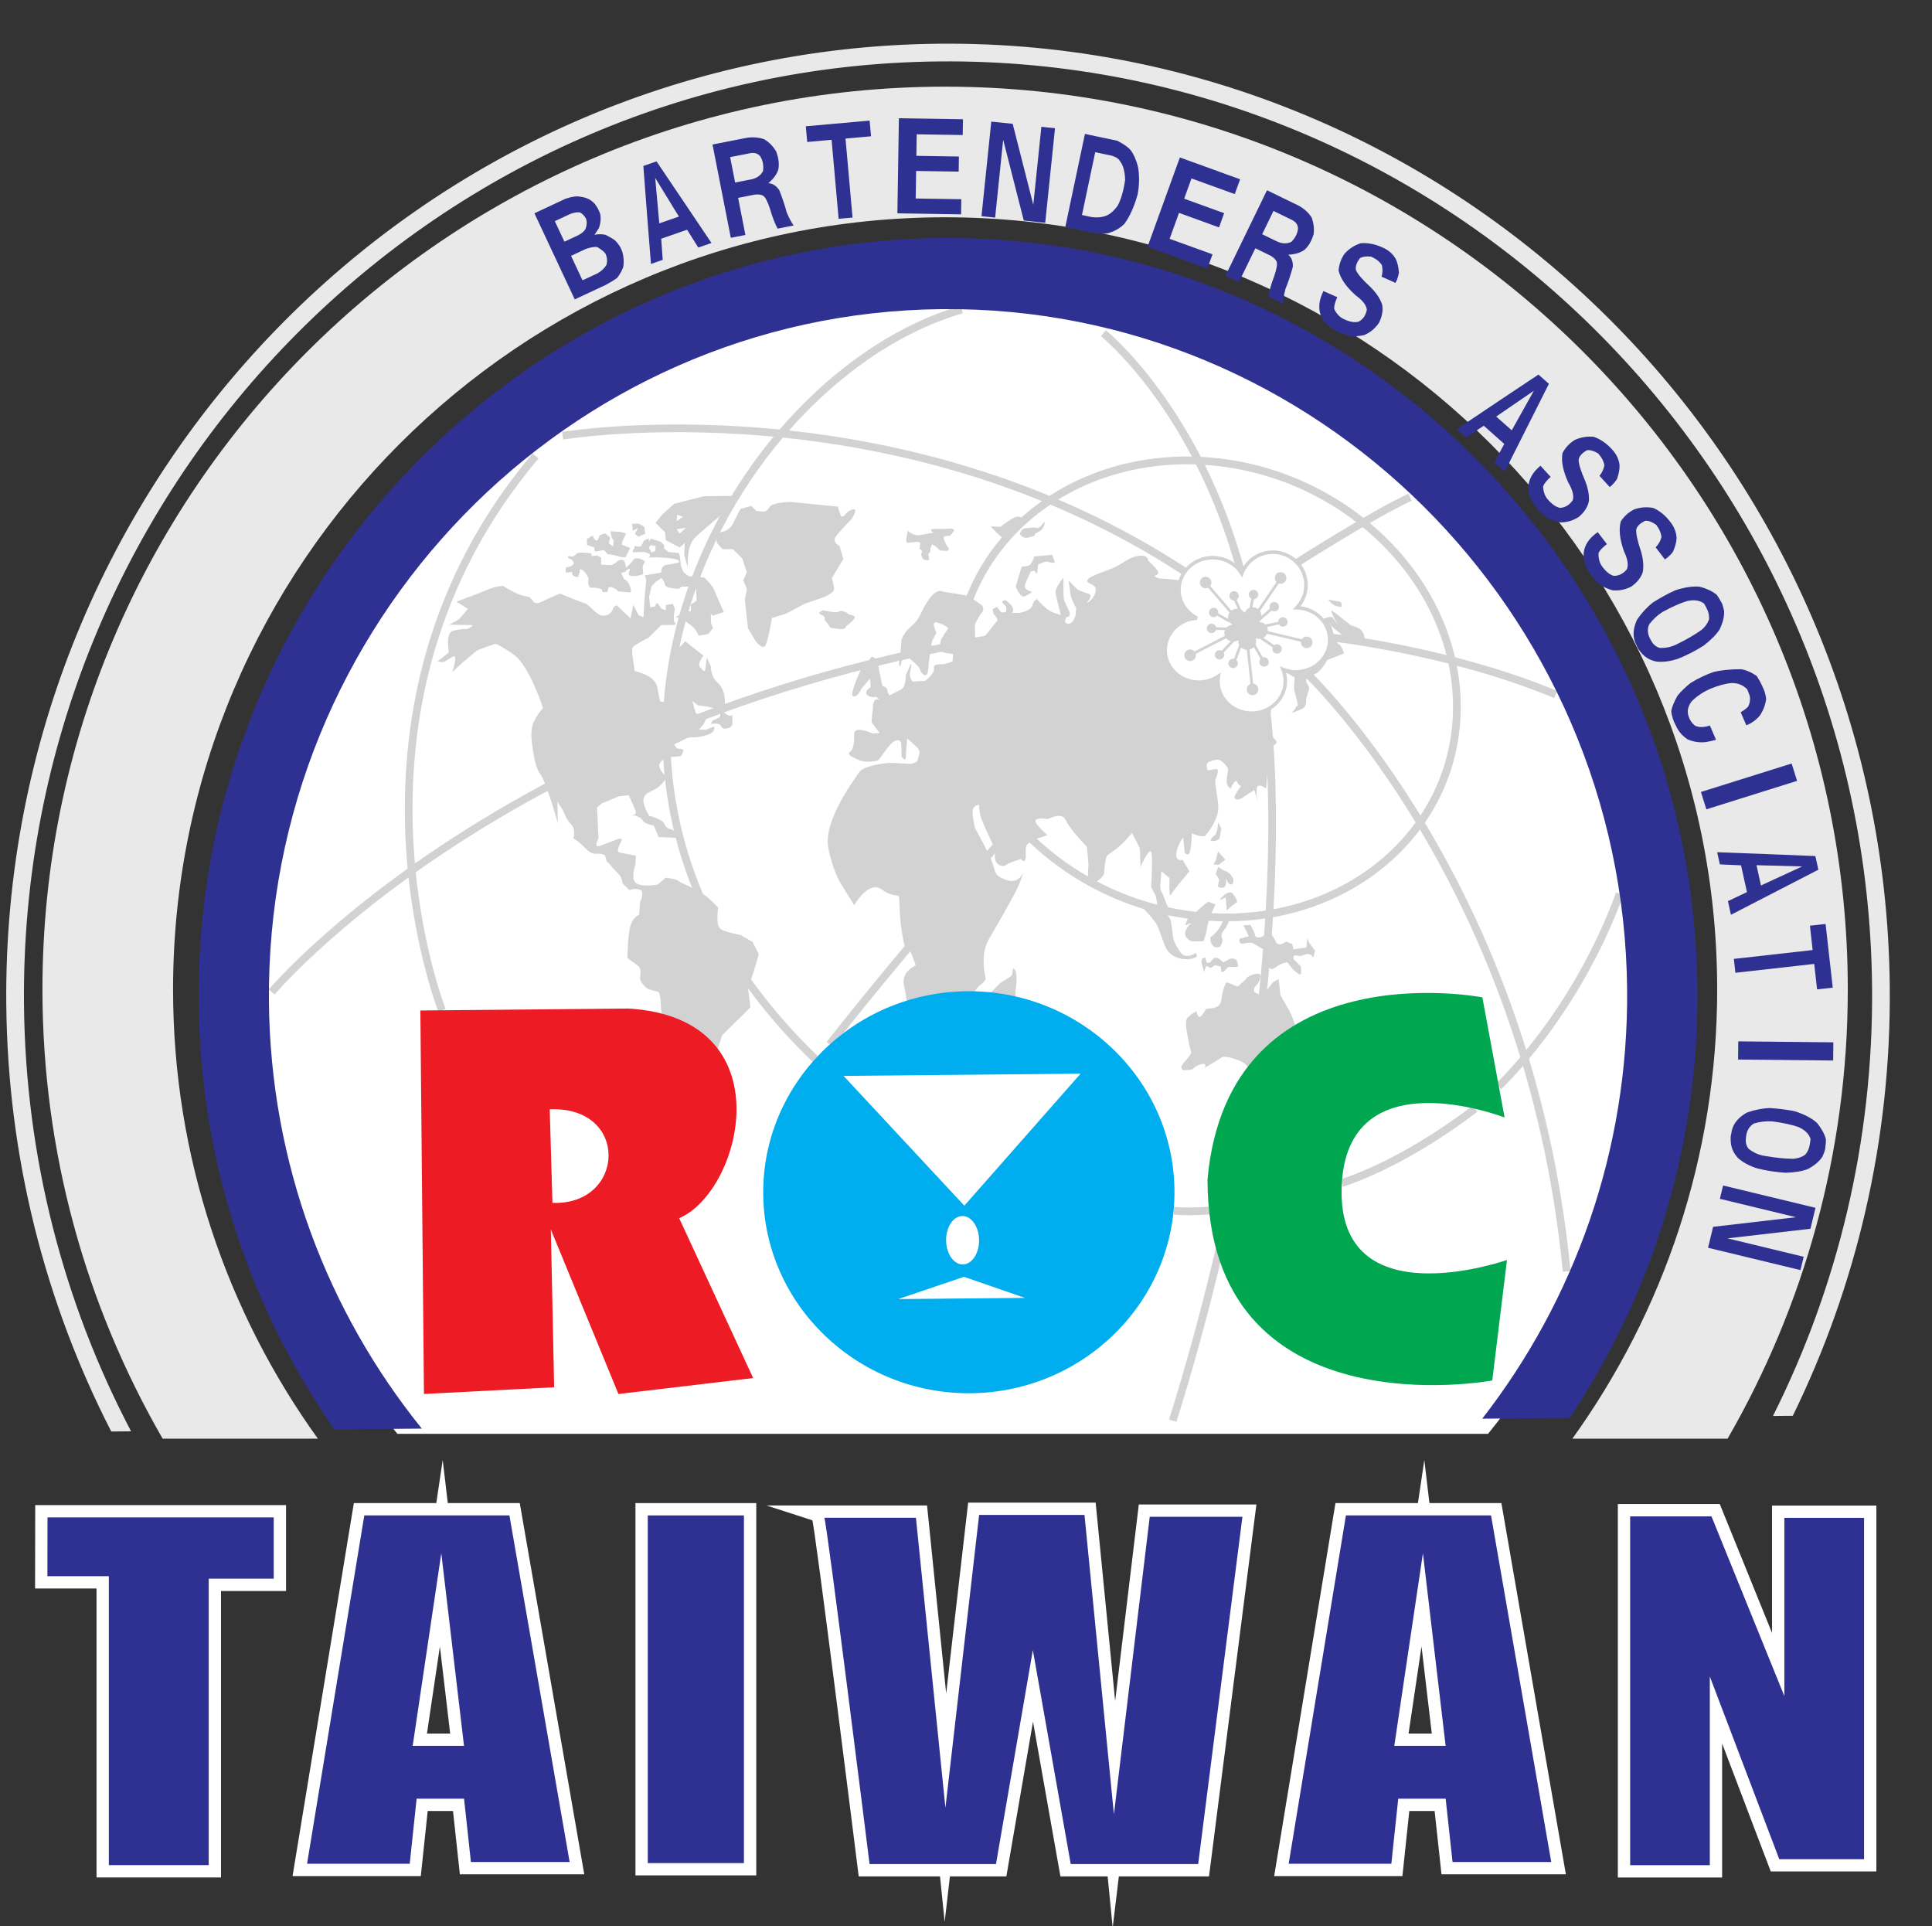 <svg xmlns="http://www.w3.org/2000/svg" viewBox="0 0 296.525 295.62"><rect x="0" y="0" width="296.525" height="295.62" fill="#333333" stroke="none"/><defs><clipPath id="clipPath18" clipPathUnits="userSpaceOnUse"><path id="path16" d="M 0,842 H 595 V 0 H 0 Z"/></clipPath></defs><g id="g10" transform="matrix(1.333, 0, 0, -1.333, -228.508, 877.394)"><g id="g12"><g id="g14" clip-path="url(#clipPath18)"><g id="g20" transform="translate(280.244,648.233)"><path id="path22" style="fill:#e9e9e9;fill-opacity:1;fill-rule:evenodd;stroke:none" d="m 0,0 c 57.247,0 103.934,-46.686 103.934,-103.933 0,-18.807 -5.042,-36.473 -13.839,-51.72 H 72.223 c 10.483,14.587 16.672,32.452 16.672,51.72 0,48.964 -39.931,88.895 -88.895,88.895 -48.964,0 -88.894,-39.931 -88.894,-88.895 0,-19.268 6.188,-37.133 16.672,-51.72 h -17.872 c -8.797,15.247 -13.839,32.913 -13.839,51.72 C -103.933,-46.686 -57.247,0 0,0"/></g><g id="g24" transform="translate(279.967,624.858)"><path id="path26" style="fill:#fff;fill-opacity:1;fill-rule:evenodd;stroke:none" d="m 0,0 c 44.54,0 80.867,-36.327 80.867,-80.868 0,-19.241 -6.784,-36.945 -18.077,-50.854 H -62.791 c -11.292,13.909 -18.077,31.613 -18.077,50.854 C -80.868,-36.327 -44.541,0 0,0"/></g><g id="g28" transform="translate(287.175,589.141)"><path id="path30" style="fill:#d3d2d2;fill-opacity:1;fill-rule:evenodd;stroke:none" d="m 0,0 c 0,0 -0.535,-0.139 -0.284,-0.367 0.251,-0.228 0.465,-0.475 0.409,-0.61 -0.057,-0.134 0.042,-0.479 -0.208,-0.442 -0.249,0.036 -0.286,-0.137 -0.479,0.11 -0.194,0.247 -0.408,0.514 -0.408,0.514 l -0.496,-0.273 0.12,-0.574 c 0,0 0.677,-0.588 0.335,-0.879 -0.343,-0.291 -1.169,-1.649 -1.754,-1.981 -0.584,-0.332 -0.717,-0.072 -0.717,-0.072 l -0.016,1.761 c 0,0 0.383,0.852 0.77,1.313 0.388,0.46 0.058,0.849 0.058,0.849 0,0 -1.314,1.031 -1.838,1.157 -0.523,0.125 -2.614,0.432 -2.614,0.432 0,0 -0.658,0.516 -1.624,-0.798 -0.966,-1.314 -0.958,-2.227 -2.059,-3.151 -1.1,-0.924 -1.158,-1.708 -1.158,-1.708 0,0 -0.114,-1.828 -0.24,-2.351 -0.125,-0.523 0.137,-0.586 0.137,-0.586 0,0 0.245,1.634 0.837,1.117 0.593,-0.516 1.251,-1.163 1.251,-1.163 l 0.267,-0.585 c 0,0 0.728,-1.102 0.844,0.4 0.117,1.502 0.428,3.136 0.428,3.136 l 0.513,0.983 c 0,0 -0.731,1.364 0.053,1.176 0.786,-0.189 1.311,-0.64 1.311,-0.64 l -0.835,-1.313 -0.249,-1.243 c 0,0 0.262,-0.193 0.785,-0.318 0.524,-0.126 1.24,0.011 1.115,-0.578 -0.125,-0.588 -1.559,-0.732 -1.559,-0.732 0,0 -1.045,0.121 -0.909,-0.465 0.135,-0.586 -1.031,-1.446 -1.031,-1.446 0,0 -0.848,-0.007 -1.239,-0.076 -0.391,-0.069 -0.594,0.712 -0.468,1.17 0.127,0.458 0.121,0.98 0.121,0.98 l -0.638,-1.442 c 0,0 0.077,-1.304 -0.573,-1.637 -0.649,-0.332 -1.298,-0.664 -1.298,-0.664 0,0 -0.199,0.259 -0.267,0.65 -0.069,0.391 -0.461,0.387 -0.461,0.387 0,0 -0.131,0.064 -0.201,0.585 -0.07,0.522 -0.271,1.042 -0.343,1.825 -0.073,0.782 -0.728,1.037 -0.728,1.037 l -1.227,-1.382 c 0,0 -1.472,-3.081 -0.949,-3.207 0.523,-0.125 0.971,0.923 0.971,0.923 l 0.968,1.119 0.074,-0.979 c 0,0 -0.843,-0.529 -0.383,-0.917 0.461,-0.387 0.981,-0.186 0.981,-0.186 l 0.526,-0.452 c 0,0 -0.723,0.58 -0.843,-0.53 -0.12,-1.11 -0.178,-1.959 -0.178,-1.959 l 0.925,-1.231 -0.782,-0.073 c 0,0 -2.163,1.024 -2.153,-0.086 0.011,-1.109 -0.077,-1.78 -0.501,-2.048 -0.425,-0.268 0.598,-0.751 1.223,-0.977 0.626,-0.224 1.872,-0.113 2.1,0.086 0.228,0.2 1.294,2.02 1.981,2.224 0.687,0.204 0.628,-0.455 0.629,-0.652 0.002,-0.198 0.045,-1.25 0.045,-1.25 0,0 0.498,-0.621 0.492,0.037 -0.006,0.658 0.145,2.108 0.145,2.108 l 0.728,-0.652 c 0,0 0.463,-0.39 0.63,-0.685 0.167,-0.295 -0.091,-0.856 -0.091,-0.856 0,0 -0.028,-0.462 -0.29,-0.563 -0.262,-0.101 -0.49,-0.202 -0.851,-0.173 -0.362,0.03 -1.512,0.118 -2.102,0.113 -0.591,-0.006 -3.082,-0.358 -3.535,-1.054 -0.453,-0.695 -4.233,-5.626 -3.567,-8.801 0.666,-3.175 1.685,-4.438 1.685,-4.438 l 1.292,-2.109 c 0,0 1.616,2.931 3.164,1.832 1.548,-1.099 2.018,-0.352 2.025,-1.094 0.007,-0.743 0.134,-2.968 0.244,-3.444 0.11,-0.476 0.26,-2.31 0.617,-2.188 0.357,0.123 1.033,-2.024 1.033,-2.024 0,0 -1.723,-0.673 -1.35,-2.345 0.373,-1.672 0.445,-2.867 0.507,-3.226 0.063,-0.358 2.228,-2.192 2.224,-1.774 -0.004,0.419 4.509,2.675 4.624,3.034 0.116,0.361 1.116,1.925 1.472,2.108 0.356,0.183 0.589,0.663 0.589,0.663 0,0 -0.74,2.685 0.317,4.49 1.056,1.804 2.348,4.089 3.051,5.412 0.703,1.323 0.932,2.342 0.932,2.342 0,0 -0.446,-1.34 -1.893,-0.873 -1.447,0.468 -1.246,0.852 -1.676,2.045 -0.431,1.194 -1.972,3.93 -1.972,3.93 0,0 -0.302,1.226 -0.277,1.938 0.026,0.712 0.735,0.751 0.735,0.751 0,0 -0.024,-0.809 0.306,-1.679 0.331,-0.871 1.22,-2.739 1.22,-2.739 l 0.364,-0.999 c 0,0 -0.25,-0.909 0.238,-1.357 0.488,-0.449 0.905,-0.25 1.098,-0.087 0.192,0.163 1.607,0.63 1.607,0.63 0,0 0.36,-0.547 0.517,-0.028 0.156,0.519 -0.24,1.519 0.434,1.881 0.674,0.361 1.059,0.592 1.22,0.593 0.161,0.002 0.868,0.3 0.868,0.3 0,0 -1.756,1.504 -1.307,1.767 0.45,0.263 1.129,0.075 1.322,0.077 0.194,0.002 1.635,0.918 2.111,-0.145 0.477,-1.064 2.426,-3.048 2.426,-3.048 0,0 0.183,-1.868 0.185,-2.068 0.002,-0.2 -0.245,-2.372 0.221,-2.301 0.466,0.071 1.588,0.949 1.585,1.35 -0.004,0.4 0.15,1.804 0.348,2.006 0.197,0.202 1.322,0.88 1.948,1.587 0.626,0.707 0.922,1.01 0.922,1.01 l 0.883,-1.761 0.086,-2.135 c 0,0 1.173,2.681 1.284,1.48 0.11,-1.201 -0.064,-3.772 -0.064,-3.772 0,0 0.271,-0.632 0.44,-0.864 0.168,-0.232 0.255,-1.269 0.327,-1.581 0.072,-0.311 -1.323,0.681 -1.323,0.681 0,0 -1.146,0.059 -0.76,-0.318 0.385,-0.378 1.714,-1.684 2.068,-2.478 0.354,-0.793 0.749,-2.211 1.065,-2.694 0.316,-0.482 1.05,-1.064 2.125,-1.089 1.075,-0.025 1.349,0.359 1.349,0.359 l -0.143,0.381 c 0,0 -1.136,-0.843 -1.769,0.052 -0.631,0.895 -0.844,1.449 -0.884,1.968 -0.039,0.52 -0.259,1.8 -0.259,1.8 l -0.423,0.689 1.251,-0.369 c 0,0 0.378,0.385 0.101,0.417 -0.278,0.032 -0.868,0.096 -1.185,0.647 -0.317,0.552 -0.426,1.036 -0.604,1.451 -0.176,0.414 -0.385,0.516 -0.323,1.245 0.063,0.728 0.125,1.492 0.125,1.492 l 0.944,-0.789 c 0,0 -0.117,-2.393 0.156,-1.905 0.272,0.488 2.124,2.689 2.124,2.689 l -0.775,1.31 c 0,0 -0.903,-0.239 -0.721,0.82 0.182,1.06 0.775,1.738 0.775,1.738 l 0.184,-1.729 c 0,0 0.46,-0.548 0.622,0.174 0.161,0.723 0.196,2.046 0.196,2.046 0,0 1.228,-0.518 1.513,-0.275 0.286,0.243 1.667,2.003 1.531,3.469 -0.137,1.468 -0.453,2.688 -0.304,3.057 0.15,0.368 0.448,1.197 0.081,1.163 -0.367,-0.034 -0.977,-0.162 -0.977,-0.162 0,0 -0.437,0.821 0.265,1.042 0.702,0.221 0.854,0.253 1.192,0.103 0.338,-0.15 0.803,-0.757 0.865,-0.94 0.064,-0.183 -0.233,-1.165 -0.138,-1.653 0.097,-0.488 0.435,-0.638 0.435,-0.638 0,0 0.57,1.228 0.758,0.771 0.187,-0.456 0.463,-0.485 0.463,-0.485 0,0 -0.998,-1.202 -0.721,-1.444 0.278,-0.242 0.674,-0.024 0.825,0.069 0.153,0.093 1.399,0.93 1.399,0.93 l 0.252,-0.762 c 0,0 0.099,-0.825 0.097,-0.641 -0.002,0.183 -0.26,1.741 0.106,1.866 0.365,0.126 0.766,-0.237 0.766,-0.237 l 0.154,10e-4 c 0,0 0.111,1.164 0.136,1.715 0.026,0.551 0.206,0.889 0.206,0.889 0,0 0.266,-0.707 0.494,-0.445 0.227,0.261 -0.012,1.237 -0.019,1.985 -0.007,0.748 0.05,0.835 0.222,0.865 0.172,0.031 0.139,0.347 0.139,0.347 0,0 -0.521,0.628 -0.551,0.772 -0.031,0.143 -0.587,1.461 -0.277,1.954 0.311,0.492 0.57,4.159 0.57,4.159 L 29.777,-2.146 21.67,2 c 0,0 -2.635,0.445 -3.453,0.437 -0.818,-0.008 -1.055,0.342 -1.055,0.342 0,0 0.758,0.125 0.286,0.706 -0.474,0.582 -1.004,1.046 -1.004,1.046 0,0 0.052,0.762 -1.233,0.516 C 13.927,4.801 13.523,4.051 11.832,3.447 10.14,2.842 9.425,2.508 9.428,2.181 9.432,1.854 10.542,1.798 10.417,1.077 10.294,0.356 9.776,-0.172 9.452,-0.306 9.126,-0.44 10.358,0.487 9.507,0.741 8.656,0.995 8.328,1.188 8.328,1.188 L 7.274,2.226 c 0,0 0.137,-0.718 0.209,-1.438 0.072,-0.72 0.669,-1.696 0.669,-1.696 L 8.094,-1.759 c 0,0 -0.315,-1.116 -0.904,-0.991 -0.588,0.126 -0.138,0.785 -0.138,0.785 0,0 0.653,-0.06 0.254,0.787 -0.4,0.848 -0.597,1.042 -0.604,1.762 -0.007,0.72 -0.018,1.964 -0.018,1.964 0,0 -0.968,-1.122 -0.898,-1.711 0.071,-0.588 0.611,-2.546 0.611,-2.546 0,0 -0.915,0.122 -1.638,0.705 -0.723,0.582 -1.12,1.102 -1.12,1.102 0,0 -0.325,-0.069 -0.515,-0.725 C 2.935,-1.284 1.631,-1.492 1.631,-1.492 L 0.783,-1.5 c 0,0 0.322,0.396 -0.074,0.85 C 0.313,-0.195 0,0 0,0"/></g><g id="g32" transform="translate(284.717,543.342)"><path id="path34" style="fill:#d3d2d2;fill-opacity:1;fill-rule:evenodd;stroke:none" d="M 0,0 C 0,0 0.817,0.556 1.427,1.247 2.038,1.937 2.925,2.289 3.162,2.53 3.4,2.772 3.186,3.73 3.567,3.22 3.948,2.709 3.624,0.788 3.624,0.788 L 3.673,-0.822 2.629,-2.75 Z"/></g><g id="g36" transform="translate(253.949,595.729)"><path id="path38" style="fill:#d3d2d2;fill-opacity:1;fill-rule:evenodd;stroke:none" d="m 0,0 0.676,-0.749 1.171,0.011 1.098,-1.08 0.516,-1.59 -0.409,-0.926 0.427,-1.003 -0.239,-1.177 0.184,-1.845 0.181,-1.508 0.851,-1.419 c 0,0 0.847,-1.166 1.175,-0.492 0.328,0.674 0.724,3.111 0.724,3.111 l 1.668,0.52 2.081,1.109 2.002,0.69 c 0,0 1.501,0.518 1.412,1.104 -0.089,0.587 -0.262,1.173 -0.262,1.173 l 1.318,2.194 -0.432,1.506 c 0,0 -0.924,0.411 -0.429,1.086 0.496,0.676 1.822,2.031 1.822,2.031 0,0 0.742,1.098 0.24,1.093 C 15.274,3.834 14.86,3.327 14.86,3.327 c 0,0 -0.413,-0.591 -0.584,-0.173 -0.171,0.418 -0.344,1.003 -0.344,1.003 L 8.489,4.694 c 0,0 -2.092,-0.02 -2.42,-0.61 C 5.74,3.494 5.32,3.574 5.32,3.574 L 4.567,3.65 3.976,4.232 2.724,3.885 1.821,2.115 c 0,0 -0.328,-0.675 -1.164,-0.85 C -0.178,1.089 0,0 0,0"/></g><g id="g40" transform="translate(249.401,598.958)"><path id="path42" style="fill:#d3d2d2;fill-opacity:1;fill-rule:evenodd;stroke:none" d="m 0,0 0.671,-0.245 -0.748,-0.51 z M -0.068,-1.678 1.018,-1.5 0.271,-2.179 Z m 1.295,-4.267 c -0.003,0.251 -0.19,2.347 0.888,3.364 1.079,1.017 3.735,3.223 3.735,3.223 L 6.929,1.575 6.254,2.156 3.075,2.126 -0.347,1.255 l -1.41,-1.271 -0.744,-0.93 1.097,-1.081 0.093,-0.922 1.597,-0.823 0.581,0.508 -0.071,-1.343 c 0,0 0.433,-1.59 0.431,-1.338"/></g><g id="g44" transform="translate(241.13,596.785)"><path id="path46" style="fill:#d3d2d2;fill-opacity:1;fill-rule:evenodd;stroke:none" d="M 0,0 0.545,-0.472 0.392,-1.11 0.873,-1.487 0.962,-0.818 0.736,-0.502 0.57,0.26 1.525,0.205 c 0,0 0.923,-0.119 0.829,-0.278 C 2.261,-0.233 1.98,-0.84 1.98,-0.84 L 1.889,-1.287 2.847,-1.66 2.347,-2.682 c 0,0 -0.094,-0.16 -0.7,0.025 -0.606,0.185 -1.434,0.305 -1.434,0.305 0,0 -0.259,0.411 -0.418,0.441 -0.159,0.031 -0.477,-0.1 -0.477,-0.1 0,0 -0.57,-0.132 -0.572,0.027 -0.002,0.159 -0.036,0.381 -0.036,0.381 l -0.829,0.279 -0.007,0.699 0.633,0.388 c 0,0 0.389,-0.855 0.609,-0.471 0.219,0.383 0.155,0.447 0.313,0.543 C -0.413,-0.067 0,0 0,0"/></g><g id="g48" transform="translate(244.205,597.895)"><path id="path50" style="fill:#d3d2d2;fill-opacity:1;fill-rule:evenodd;stroke:none" d="m 0,0 0.071,-0.795 0.601,0.324 -0.343,-0.671 0.385,-0.346 0.792,0.357 -0.103,0.794 -0.64,0.376 z"/></g><g id="g52" transform="translate(244.505,593.929)"><path id="path54" style="fill:#d3d2d2;fill-opacity:1;fill-rule:evenodd;stroke:none" d="m 0,0 c 0,0 -0.518,-0.655 -0.74,-0.831 -0.222,-0.177 -0.245,-0.302 -0.245,-0.302 0,0 -0.106,0.573 -0.182,0.773 -0.077,0.198 -0.401,0.196 -0.401,0.196 L -1.94,-0.293 c 0,0 -0.518,-0.529 -0.917,-0.483 -0.399,0.047 -1.021,0.041 -1.021,0.041 l 0.017,0.799 -0.501,0.27 -0.572,-0.081 -0.078,0.325 c 0,0 -1.371,0.187 -1.643,-0.016 C -6.927,0.36 -6.976,0.234 -7.15,0.208 -7.324,0.182 -7.749,0.353 -7.697,0.153 c 0.051,-0.199 0.376,-0.271 0.376,-0.271 0,0 0.477,-0.346 0.254,-0.572 -0.222,-0.227 -0.421,-0.254 -0.421,-0.254 L -7.91,-1.048 c 0,0 -0.168,-0.676 0.155,-0.598 0.323,0.078 0.547,0.08 0.547,0.08 0,0 -0.071,-0.326 0.204,-0.473 0.275,-0.147 0.474,-0.12 0.474,-0.12 l 0.195,0.551 c 0,0 -0.131,0.549 0.295,0.278 0.426,-0.271 0.707,-0.942 0.707,-0.942 l -0.02,-0.6 c 0,0 0.031,-0.574 0.403,-0.521 0.373,0.053 0.848,-0.067 0.848,-0.067 l 0.35,-0.147 c 0,0 -0.072,-0.25 0.127,-0.273 0.199,-0.023 0.498,0.029 0.498,0.029 l 0.095,0.451 c 0,0 -0.002,0.225 0.549,0.005 0.549,-0.22 0.451,-0.395 0.626,-0.418 0.174,-0.024 1.42,-0.113 1.42,-0.113 0,0 0.044,0.601 -0.284,1.072 -0.327,0.471 -0.527,0.469 -0.527,0.469 l -0.103,0.324 c 0,0 -0.426,0.396 0.021,0.45 0.448,0.054 0.297,0.278 0.421,0.279 0.124,0.001 0.272,0.202 0.348,0.078 0.076,-0.124 -0.442,-0.703 0.206,-0.772 0.648,-0.069 1.343,0.212 1.343,0.212 l -0.083,0.923 0.294,0.528 c 0,0 -0.476,0.32 -0.676,0.343 C 0.324,0.003 0,0 0,0"/></g><g id="g56" transform="translate(246.359,595.445)"><path id="path58" style="fill:#d3d2d2;fill-opacity:1;fill-rule:evenodd;stroke:none" d="m 0,0 c 0,0 -0.347,-0.228 -0.12,-0.501 0.227,-0.272 0.104,-0.374 0.252,-0.322 0.149,0.051 0.397,0.178 0.397,0.178 l 0.02,0.55 z m -1.875,-0.092 c -0.018,0.05 0.638,-0.217 0.794,0.039 0.157,0.256 0.313,0.607 0.313,0.607 l 0.539,0.228 0.003,-0.413 0.22,0.383 0.51,-0.154 0.638,-0.217 0.385,-0.346 0.004,-0.413 0.512,-0.409 0.574,-0.059 0.605,-0.057 0.131,-0.413 0.105,-1.049 0.293,-0.728 0.578,-0.472 1.846,-0.174 c 0,0 0.963,-0.945 1.127,-1.421 0.163,-0.476 1.105,-2.535 1.105,-2.535 l -1.269,-0.425 -0.224,0.221 0.01,-1.082 0.228,-0.57 -0.535,-0.674 -1.111,-0.2 c 0,0 -0.294,0.76 -0.806,1.137 -0.513,0.377 -1.154,0.848 -1.154,0.848 l -0.7,0.152 0.98,0.551 0.794,0.166 -0.007,0.732 0.664,0.451 -0.079,1.654 -1.717,-0.048 c 0,0 -0.093,-0.319 -0.634,-0.229 -0.542,0.091 -1.179,0.116 -1.246,0.53 -0.067,0.413 -0.388,0.695 -0.388,0.695 L 0.549,-4.237 0.077,-4.75 -0.198,-5.962 -0.06,-7.169 0.512,-7.037 c 0,0 0.09,0.574 0.315,0.289 0.225,-0.284 0.419,-0.6 0.419,-0.6 l 0.479,-0.123 -0.006,0.573 0.826,0.135 0.228,-0.571 c 0,0 -0.273,-1.37 -0.017,-1.559 C 3.012,-9.081 2.695,-9.179 2.695,-9.179 L 1.2,-9.193 -0.25,-10.638 c 0,0 -1.836,-0.94 -1.866,-1.163 -0.03,-0.223 -0.057,-0.669 0.043,-1.177 0.1,-0.508 0.205,-1.493 0.205,-1.493 0,0 1.498,-0.4 2.076,-0.967 0.578,-0.567 0.551,-1.044 0.551,-1.044 l 0.3,-1.461 c 0,0 0.352,-0.188 0.51,-0.091 0.158,0.097 0.671,5.29 1.343,5.912 0.671,0.622 1.037,1.057 1.037,1.057 l 2.109,-1.643 c 0,0 -0.73,-0.931 -0.419,-1.298 0.311,-0.366 0.561,-0.672 0.619,-0.364 0.059,0.309 0.172,1.418 0.172,1.418 l 0.502,-1.042 c 0,0 -0.113,-1.048 0.818,-1.901 0.933,-0.854 0.762,-2.333 0.762,-2.333 0,0 -0.261,-0.437 -0.536,-0.587 l 0.044,-0.117 c 0,0 0.056,-0.083 0.614,-0.493 0.558,-0.411 0.75,-0.104 0.75,-0.104 l 0.011,-1.165 -0.33,-0.336 c 0,0 -0.359,-0.087 -0.499,-0.088 -0.138,-0.001 -0.332,-0.03 -0.502,0.328 -0.169,0.359 -1.167,0.211 -1.167,0.211 l 0.191,0.363 0.635,0.311 c 0,0 0.278,-0.025 0.274,0.418 -0.005,0.444 -0.361,0.025 -0.361,0.025 l -0.156,0.647 c -0.407,0.084 -0.965,0.233 -0.965,0.233 l -1.078,0.139 -0.672,0.513 0.422,-1.443 1.266,-0.434 -0.365,-0.782 -0.55,-0.637 0.779,-0.029 0.962,0.38 c 0,0 0.228,-0.592 -0.586,-0.896 -0.813,-0.305 -1.518,-0.386 -1.815,-0.352 -0.297,0.035 -0.668,-0.043 -0.852,-0.156 -0.185,-0.113 -1.33,-0.643 -1.33,-0.643 0,0 0.227,-0.518 0.487,-0.515 0.26,0.002 0.557,-0.032 0.559,-0.218 0.002,-0.185 -0.291,-0.634 -0.291,-0.634 l -1.372,-0.124 c 0,0 -1.481,-0.421 -1.027,-1.308 0.453,-0.886 0.787,-0.809 0.787,-0.809 l -0.255,-0.559 c 0,0 -0.462,-0.769 -1.474,-1.195 -1.011,-0.426 -0.961,-0.935 -0.958,-1.213 0.003,-0.278 0.097,-0.416 0.192,-0.739 0.095,-0.323 0.47,-0.922 0.47,-0.922 0,0 1.527,-0.356 1.764,-0.955 0.236,-0.6 0.79,-0.595 0.79,-0.595 l 0.742,-0.41 0.283,-0.599 -2.494,0.115 -0.567,1.338 c 0,0 -1.017,0.129 -1.251,0.544 -0.235,0.415 -0.883,0.594 -0.883,0.594 l -0.785,-0.008 c 0,0 1.063,-0.083 0.826,0.563 -0.238,0.647 -0.802,1.799 -0.802,1.799 l -1.153,-0.15 -1.242,-0.52 -0.69,-0.285 -0.549,-0.468 0.171,-3.564 c 0,0 -0.636,-1.117 0.101,-0.879 0.737,0.239 2.116,0.807 2.116,0.807 0,0 0.461,0.144 0.463,-0.088 0.002,-0.232 -0.864,-1.352 -0.171,-1.484 0.694,-0.132 1.804,-0.353 1.804,-0.353 l -0.082,-1.112 c 0,0 -0.67,-1.773 0.283,-2.144 0.952,-0.372 2.341,-0.042 2.341,-0.042 l 0.879,0.769 c 0,0 1.141,-0.115 1.459,-0.366 0.318,-0.252 1.335,-0.623 2.353,-1.184 1.017,-0.562 2.231,-1.883 2.231,-1.883 0,0 -0.297,-1.971 0.213,-2.41 0.51,-0.44 2.349,-0.74 2.349,-0.74 l 1.399,-0.812 0.709,-1.389 c 0,0 -0.121,-0.573 -0.551,-1.91 -0.431,-1.336 -0.678,-2.037 -0.678,-2.037 l 0.273,-2.155 c 0,0 -0.375,-0.447 -1.191,-1.217 -0.815,-0.769 -2.068,-2.05 -2.068,-2.05 l -0.492,-1.528 -4.177,0.025 -1.726,1.824 c 0,0 -0.652,2.088 -0.663,3.23 -0.011,1.143 -0.266,1.458 -0.266,1.458 l -1.142,0.306 c 0,0 -1.146,0.688 -0.964,1.515 0.182,0.826 -0.2,1.14 -0.2,1.14 l -1.275,0.94 c 0,0 0.036,2.92 0.407,3.875 0.371,0.956 0.939,1.088 0.939,1.088 l 0.113,1.461 c 0,0 0.621,1.274 -0.077,1.458 -0.698,0.184 -1.138,-0.074 -1.138,-0.074 l -0.831,0.818 c 0,0 0.058,0.571 -0.516,1.137 -0.575,0.566 -0.96,1.07 -0.96,1.07 l -0.319,0.314 -0.196,0.697 c 0,0 -0.335,0.201 -1.013,0.161 -0.679,-0.041 -1.126,0.533 -1.126,0.533 l -0.958,0.877 -0.547,0.369 c 0,0 0.33,0.991 -0.253,1.598 -0.582,0.608 -0.931,1.592 -0.931,1.592 l -0.655,1.049 0.058,-2.519 c 0,0 -1.321,4.756 -2.03,5.67 -0.708,0.915 -0.905,3.281 -0.905,3.281 0,0 -0.366,1.751 0.192,2.808 0.559,1.057 1.035,1.5 1.035,1.5 0,0 -1.544,4.902 -3.428,6.205 -1.885,1.305 -2.104,1.192 -2.104,1.192 0,0 -1.646,-0.566 -1.92,-0.678 -0.275,-0.113 -1.913,-1.56 -1.913,-1.56 l -1.092,-1.001 c 0,0 0.75,2.209 0.039,1.762 -0.712,-0.447 -1.04,-0.615 -1.04,-0.615 l -0.716,0.048 1.311,1.058 -0.063,0.826 c 0,0 -0.178,1.429 0.535,1.656 0.714,0.227 1.705,0.237 1.705,0.237 0,0 0.931,0.449 0.381,0.444 -0.551,-0.005 -2.478,0.032 -2.478,0.032 l 1.15,0.671 0.981,1.165 -1.33,0.814 c 0,0 2.305,0.847 3.512,1.354 1.206,0.507 1.867,0.458 1.867,0.458 0,0 1.773,-1.14 2.654,-1.187 0.881,-0.046 0.617,-1.205 1.768,-0.644 1.151,0.562 2.138,0.956 2.138,0.956 0,0 2.322,-0.97 2.874,-1.129 0.552,-0.16 1.279,-1.42 2.105,-1.412 0.826,0.008 1.041,0.615 1.041,0.615 0,0 0.267,0.829 0.656,0.447 0.389,-0.382 0.778,-0.763 0.778,-0.763 l 0.666,-0.6 0.316,1.544 0.617,-1.205 0.553,-0.215 c 0,0 0.189,3.36 0.293,3.912 0.106,0.551 -0.182,0.894 -0.182,0.894 l 1.933,0.334 c 0,0 -0.062,0.77 0.597,0.886 0.66,0.117 1.32,0.233 1.32,0.233 0,0 0.465,0.216 -0.235,0.409 -0.699,0.194 -2.293,0.228 -2.293,0.228 l -0.871,-0.032 c 0,0 0.371,0.203 0.071,0.425 -0.302,0.222 -0.675,0.218 -0.675,0.218 l -1.195,-0.036 c 0,0 -0.003,0.325 0.121,0.401 0.124,0.076 0.104,0.276 0.088,0.326"/></g><g id="g60" transform="translate(266.213,587.961)"><path id="path62" style="fill:#d3d2d2;fill-opacity:1;fill-rule:evenodd;stroke:none" d="M 0,0 C -0.041,-0.021 1.268,-0.315 1.634,-0.209 2,-0.104 1.999,-0.022 2.347,-0.142 2.695,-0.261 2.798,-0.342 2.88,-0.443 2.963,-0.545 3.82,-0.537 3.579,-0.948 3.337,-1.36 2.648,-1.816 2.648,-1.816 c 0,0 0.005,-0.451 -0.772,-0.355 -0.775,0.094 -1.122,0.111 -1.165,0.295 -0.043,0.184 -0.579,0.772 -0.579,0.772 0,0 0.181,0.35 -0.229,0.51 -0.409,0.159 -0.411,0.323 -0.249,0.407 C -0.183,-0.104 0.041,0.021 0,0"/></g><g id="g64" transform="translate(275.946,597.111)"><path id="path66" style="fill:#d3d2d2;fill-opacity:1;fill-rule:evenodd;stroke:none" d="m 0,0 c 0,0 0.628,-0.666 1.493,-0.494 0.864,0.172 1.469,0.276 1.469,0.276 0,0 -0.543,0.322 -0.135,0.392 0.408,0.07 1.586,0.031 1.586,0.031 0,0 1.143,0.191 0.853,-0.287 C 4.976,-0.56 4.829,-0.562 4.699,-0.596 4.568,-0.63 4.012,-0.536 4.146,-0.929 4.28,-1.321 4.413,-1.599 4.479,-1.696 4.546,-1.794 5.026,-2.347 4.388,-2.32 3.75,-2.293 3.667,-2.294 3.568,-2.147 3.469,-2.001 3.057,-1.661 2.959,-1.662 2.861,-1.663 2.891,-1.384 2.714,-1.746 2.538,-2.108 2.59,-2.484 2.59,-2.484 L 2.331,-2.667 c 0,0 0.334,-0.769 -0.059,-0.739 -0.393,0.03 -0.558,0.175 -0.558,0.175 0,0 -0.183,0.392 -0.168,0.54 0.015,0.148 0.178,0.232 0.045,0.41 -0.133,0.179 -0.247,0.194 -0.247,0.194 l 0.092,0.691 c 0,0 -0.165,0.162 -0.574,0.092 -0.407,-0.07 -0.996,-0.075 -0.996,-0.075 0,0 -0.084,0.164 -0.006,0.607 C -0.062,-0.328 0,0 0,0"/></g><g id="g68" transform="translate(285.503,597.602)"><path id="path70" style="fill:#d3d2d2;fill-opacity:1;fill-rule:evenodd;stroke:none" d="m 0,0 c -0.037,0.018 1.245,-1.441 1.661,-1.401 0.416,0.04 1.063,0.609 1.153,0.665 0.09,0.055 0.854,1.606 0.854,1.606 0,0 -0.332,0.56 -1.213,0.025 C 1.572,0.36 1.141,-0.043 1.141,-0.043 c 0,0 -0.633,0.011 -0.742,0.029 C 0.29,0.003 0.037,-0.017 0,0"/></g><g id="g72" transform="translate(288.843,596.726)"><path id="path74" style="fill:#d3d2d2;fill-opacity:1;fill-rule:evenodd;stroke:none" d="M 0,0 C -0.018,0.019 0.175,0.656 0.7,0.679 1.225,0.702 1.423,0.758 1.623,0.76 1.822,0.762 2.078,0.528 2.4,0.913 2.723,1.297 2.866,1.425 2.866,1.425 2.866,1.425 2.922,1.172 2.709,0.77 2.496,0.368 1.955,0.109 1.81,0.09 1.666,0.07 1.975,-0.126 1.397,-0.295 0.819,-0.464 0.747,-0.465 0.493,-0.395 0.239,-0.324 0.018,-0.018 0,0"/></g><g id="g76" transform="translate(288.378,590.673)"><path id="path78" style="fill:#d3d2d2;fill-opacity:1;fill-rule:evenodd;stroke:none" d="M 0,0 C 0,0 0.504,-1.332 1.028,-1.116 1.553,-0.9 1.9,-0.581 1.9,-0.581 c 0,0 -1.053,0.132 -0.815,0.838 0.24,0.705 0.654,1.484 0.654,1.484 L 2.124,1.85 2.443,1.466 2.573,2.523 c 0,0 0.768,0.465 1.156,0.328 C 4.115,2.713 4.501,2.752 4.501,2.752 L 4.212,3.664 2.108,3.469 c 0,0 -0.201,-0.952 -0.691,-1.063 C 0.926,2.296 0.681,2.294 0.681,2.294 L 0.272,0.953 Z"/></g><g id="g80" transform="translate(324.63,586.452)"><path id="path82" style="fill:#d3d2d2;fill-opacity:1;fill-rule:evenodd;stroke:none" d="m 0,0 c 0,0 0.54,-2.286 0.904,-2.387 0.365,-0.1 0.633,-1.087 0.633,-1.087 L -0.376,-4.22 c 0,0 -0.663,-1.257 -1.335,-1.575 -0.672,-0.318 -1.241,-0.479 -1.081,-0.947 0.16,-0.467 0.368,-0.517 0.318,-0.778 -0.049,-0.26 -0.351,-1.201 -0.351,-1.201 0,0 0.111,-0.831 -0.405,-1.096 -0.517,-0.266 -1.293,-0.533 -1.293,-0.533 0,0 0.462,0.421 0.512,0.682 0.05,0.26 0.418,-0.205 0.096,0.938 -0.322,1.142 -0.322,1.142 -0.274,1.61 0.046,0.47 0.043,0.886 0.043,0.886 l -0.679,0.41 -1.772,0.661 3.763,2.95 0.966,2.144 c 0,0 1.806,1.162 2.122,0.696 C 0.569,0.161 0.832,-0.2 0.832,-0.2 c 0,0 -1.003,1.812 -0.69,1.659 C 0.455,1.306 1.973,0.019 2.286,-0.187 2.599,-0.392 3.377,-0.385 3.748,-1.11 4.117,-1.836 3.76,-2.36 3.76,-2.36 L 1.52,-1.6 c 0,0 -0.106,0.208 -0.89,0.826 C -0.154,-0.158 0,0 0,0"/></g><g id="g84" transform="translate(324.397,589.157)"><path id="path86" style="fill:#d3d2d2;fill-opacity:1;fill-rule:evenodd;stroke:none" d="m 0,0 c 0.001,-0.052 0.368,-0.518 0.733,-0.67 0.366,-0.153 0.781,-0.149 0.781,-0.149 0,0 0.046,0.625 -0.266,0.622 C 0.937,-0.2 0,0.052 0,0"/></g><g id="g88" transform="translate(311.693,563.537)"><path id="path90" style="fill:#d3d2d2;fill-opacity:1;fill-rule:evenodd;stroke:none" d="m 0,0 c 0,0 -0.106,-1.315 -0.403,-1.497 -0.296,-0.182 -0.65,-0.663 -0.352,-0.66 0.299,0.003 0.894,0.008 0.949,0.487 0.055,0.478 0.169,0.957 0.169,0.957 z"/></g><g id="g92" transform="translate(311.435,559.234)"><path id="path94" style="fill:#d3d2d2;fill-opacity:1;fill-rule:evenodd;stroke:none" d="M 0,0 0.229,0.958 1.072,0.01 0.304,-0.595 -0.293,-0.541 Z"/></g><g id="g96" transform="translate(311.392,557.561)"><path id="path98" style="fill:#d3d2d2;fill-opacity:1;fill-rule:evenodd;stroke:none" d="m 0,0 0.29,0.839 c 0,0 0.481,-0.354 0.958,-0.528 0.478,-0.175 0.782,-0.83 0.782,-0.83 0,0 0.124,-0.596 -0.232,-0.659 -0.357,-0.063 -0.602,0.711 -0.602,0.711 0,0 0.128,-1.014 -0.348,-1.078 -0.476,-0.064 -0.597,0.173 -0.597,0.173 l 0.172,0.719 C 0.423,-0.653 0.06,0.06 0,0"/></g><g id="g100" transform="translate(311.896,554.638)"><path id="path102" style="fill:#d3d2d2;fill-opacity:1;fill-rule:evenodd;stroke:none" d="M 0,0 C -0.001,0.06 1,1.264 1.482,0.671 1.965,0.078 1.969,-0.28 1.969,-0.28 L 1.317,-0.764 0.786,-1.248 0.653,0.245 C 0.653,0.245 0,-0.06 0,0"/></g><g id="g104" transform="translate(308.281,552.573)"><path id="path106" style="fill:#d3d2d2;fill-opacity:1;fill-rule:evenodd;stroke:none" d="M 0,0 C 0.06,-0.06 0.238,0.002 0.888,0.666 1.536,1.329 2.246,1.813 2.246,1.813 L 3.083,1.522 2.5,0.203 c 0,0 -0.291,-0.78 -0.402,-1.557 C 1.985,-2.132 1.693,-2.732 1.693,-2.732 l -1.31,-0.012 c 0,0 -0.836,0.29 -0.783,0.948 0.053,0.658 0.762,1.202 0.762,1.202 L -0.408,-0.9 c 0,0 0.347,0.96 0.408,0.9"/></g><g id="g108" transform="translate(312.393,552.432)"><path id="path110" style="fill:#d3d2d2;fill-opacity:1;fill-rule:evenodd;stroke:none" d="m 0,0 c -0.06,0 -0.291,-0.719 -0.762,-1.321 -0.471,-0.602 -0.827,-0.784 -0.827,-0.784 0,0 -0.115,-0.42 0.188,-0.895 0.301,-0.475 0.895,-0.23 0.895,-0.23 0,0 0.294,0.42 0.29,0.779 -0.003,0.359 -0.361,0.474 0.169,1.137 0.529,0.662 0.584,1.14 0.584,1.14 C 0.537,-0.174 0.06,0 0,0"/></g><g id="g112" transform="translate(314.603,551.676)"><path id="path114" style="fill:#d3d2d2;fill-opacity:1;fill-rule:evenodd;stroke:none" d="m 0,0 0.607,-1.249 -1.069,-0.309 c 0,0 -0.172,-0.658 0.482,-0.533 0.654,0.126 1.011,0.07 1.011,0.07 L 2.109,-2.668 2.946,-2.959 2.904,-4.812 c 0,0 0.243,-0.476 0.834,0.008 0.591,0.483 1.305,0.55 1.305,0.55 l 0.664,-0.83 c 0,0 0.841,-0.829 0.897,-0.47 0.056,0.359 -0.007,0.837 -0.007,0.837 l -0.783,0.769 c 0,0 -0.302,0.594 0.294,0.481 0.597,-0.115 0.418,-0.056 1.071,0.129 0.654,0.185 0.839,-0.411 0.839,-0.411 l 0.23,0.839 c 0,0 -0.783,0.889 -0.847,1.306 -0.063,0.418 -0.17,-0.957 -0.17,-0.957 L 5.744,-2.754 5.619,-2.158 4.902,-1.866 c 0,0 -0.886,-0.725 -1.191,-0.011 -0.305,0.714 -0.725,1.068 -0.725,1.068 L 2.038,-1.355 c 0,0 -0.653,-0.185 -0.717,0.232 -0.063,0.417 -0.548,1.19 -0.548,1.19 z"/></g><g id="g116" transform="translate(310.187,547.97)"><path id="path118" style="fill:#d3d2d2;fill-opacity:1;fill-rule:evenodd;stroke:none" d="m 0,0 c 0,0 -0.551,-0.005 -0.397,-0.665 0.152,-0.659 0.265,-0.988 0.265,-0.988 l 0.251,0.7 0.516,-0.253 0.511,0.336 0.663,-0.177 c 0,0 0.002,-0.221 0.041,-0.514 0.04,-0.293 0.403,0.04 0.403,0.04 l 0.399,0.445 1.102,0.01 c 0,0 0.102,0.772 -0.376,0.914 -0.479,0.143 -0.843,-0.155 -0.843,-0.155 l -0.437,-0.26 c 0,0 -0.186,0.181 -0.408,0.362 C 1.468,-0.023 1.321,-0.024 1.138,-0.026 0.954,-0.028 0.592,-0.545 0.592,-0.545 L 0.189,-0.622 Z"/></g><g id="g120" transform="translate(310.242,541.987)"><path id="path122" style="fill:#d3d2d2;fill-opacity:1;fill-rule:evenodd;stroke:none" d="m 0,0 c 0.218,0.296 1.654,-0.205 1.824,1.191 0.17,1.397 0.57,1.951 0.57,1.951 L 3.683,2.641 c 0,0 0.947,0.779 1.054,1.001 C 4.846,3.863 6.418,4.501 6.314,3.803 6.211,3.104 5.847,2.808 5.665,2.585 5.483,2.364 5.562,1.924 5.745,1.926 5.929,1.927 6.227,1.453 6.772,1.972 7.318,2.491 7.752,3.156 7.752,3.156 L 8.41,3.492 8.61,1.659 c 0,0 0.374,-0.694 0.896,-1.57 0.522,-0.877 0.751,-1.792 0.751,-1.792 l 1.62,-0.572 -6.951,-6.378 c 0,0 0.825,2.026 -0.98,2.743 -1.805,0.718 -2.095,0.385 -2.095,0.385 l -1.972,-1.193 c 0,0 0.362,0.591 -0.334,0.437 -0.696,-0.154 -1.059,-0.597 -1.059,-0.597 0,0 -1.099,-0.231 -1.174,-0.011 -0.076,0.22 -0.333,0.143 0.249,0.847 0.581,0.702 0.798,0.924 0.759,1.145 -0.038,0.219 -0.227,0.841 -0.305,1.355 -0.078,0.513 -0.536,2.197 -0.062,2.642 0.473,0.445 0.985,0.707 0.985,0.707 0,0 0.156,-1.027 0.591,-0.509 C -0.035,-0.184 0,0 0,0"/></g><g id="g124" transform="translate(310.078,604.694)"><path id="path126" style="fill:#d3d2d2;fill-opacity:1;fill-rule:evenodd;stroke:none" d="m 0,0 c -7.817,0.498 -14.884,-1.949 -19.974,-6.297 -5.078,-4.337 -8.194,-10.572 -8.128,-17.661 0.066,-7.103 3.312,-13.759 8.494,-18.764 5.19,-5.015 12.324,-8.374 20.152,-8.872 7.819,-0.498 14.885,1.949 19.975,6.297 5.078,4.338 8.193,10.572 8.127,17.66 -0.067,7.104 -3.313,13.76 -8.494,18.765 C 14.962,-3.857 7.829,-0.499 0,0 M 0.054,0.891 C 8.098,0.379 15.43,-3.075 20.77,-8.233 c 5.347,-5.166 8.698,-12.046 8.766,-19.395 0.068,-7.365 -3.167,-13.841 -8.44,-18.346 -5.262,-4.494 -12.552,-7.024 -20.606,-6.511 -8.044,0.512 -15.376,3.966 -20.715,9.124 -5.348,5.166 -8.698,12.046 -8.767,19.395 -0.069,7.365 3.167,13.841 8.441,18.346 C -15.29,-1.126 -8,1.404 0.054,0.891"/></g><g id="g128" transform="translate(322.071,581.138)"><path id="path130" style="fill:#d3d2d2;fill-opacity:1;fill-rule:evenodd;stroke:none" d="m 0,0 c 0.074,-0.07 25.83,-24.269 30.185,-69.254 l -0.89,-0.085 c -4.323,44.66 -29.834,68.627 -29.907,68.697 z"/></g><g id="g132" transform="translate(317.672,576.479)"><path id="path134" style="fill:#d3d2d2;fill-opacity:1;fill-rule:evenodd;stroke:none" d="m 0,0 c 0.013,-0.094 4.672,-32.505 -10.795,-81.963 l -0.848,0.264 C 3.766,-32.43 -0.866,-0.213 -0.879,-0.12 Z"/></g><g id="g136" transform="translate(324.569,585.286)"><path id="path138" style="fill:#d3d2d2;fill-opacity:1;fill-rule:evenodd;stroke:none" d="m 0,0 c 0.04,-0.005 13.833,-1.484 26.138,-6.621 l -0.341,-0.82 C 13.615,-2.355 -0.061,-0.889 -0.1,-0.885 Z"/></g><g id="g140" transform="translate(320.522,593.801)"><path id="path142" style="fill:#d3d2d2;fill-opacity:1;fill-rule:evenodd;stroke:none" d="M 0,0 C 0.025,0.016 8.698,5.554 13.065,7.568 L 13.438,6.761 C 9.131,4.775 0.495,-0.739 0.471,-0.754 Z"/></g><g id="g144" transform="translate(298.748,620.195)"><path id="path146" style="fill:#d3d2d2;fill-opacity:1;fill-rule:evenodd;stroke:none" d="m 0,0 c 0.032,-0.025 10.93,-8.805 16.031,-27.838 l -0.86,-0.227 C 10.145,-9.315 -0.53,-0.716 -0.561,-0.691 Z"/></g><g id="g148" transform="translate(236.136,608.481)"><path id="path150" style="fill:#d3d2d2;fill-opacity:1;fill-rule:evenodd;stroke:none" d="m 0,0 c 0.11,0.018 38.319,6.375 72.024,-15.752 l -0.487,-0.742 C 38.124,5.441 0.247,-0.861 0.137,-0.878 Z"/></g><g id="g152" transform="translate(202.368,544.289)"><path id="path154" style="fill:#d3d2d2;fill-opacity:1;fill-rule:evenodd;stroke:none" d="m 0,0 c 0.099,0.114 33.604,39.846 106.361,43.3 l 0.04,-0.89 C 34.029,38.974 0.771,-0.465 0.673,-0.578 Z"/></g><g id="g156" transform="translate(266.605,538.258)"><path id="path158" style="fill:#d3d2d2;fill-opacity:1;fill-rule:evenodd;stroke:none" d="m 0,0 c 0.061,0.078 21.111,27.158 39.342,43.082 l 0.583,-0.67 C 21.763,26.547 0.761,-0.468 0.7,-0.546 Z"/></g><g id="g160" transform="translate(232.149,494.005)"><path id="path162" style="fill:#fff;fill-opacity:1;fill-rule:evenodd;stroke:none" d="M 0,0 C 0.019,0.025 6.508,8.785 7.514,9.997 L 8.198,9.429 C 7.19,8.215 0.732,-0.501 0.715,-0.526 Z"/></g><g id="g164" transform="translate(257.113,499.695)"><path id="path166" style="fill:#fff;fill-opacity:1;fill-rule:evenodd;stroke:none" d="M 0,0 C 0.021,-0.011 7.296,-4.105 9.996,-5.155 L 9.673,-5.983 c -2.777,1.081 -10.09,5.195 -10.111,5.207 z"/></g><g id="g168" transform="translate(221.901,541.736)"><path id="path170" style="fill:#d3d2d2;fill-opacity:1;fill-rule:evenodd;stroke:none" d="m 0,0 c -0.039,0.101 -13.801,35.118 10.849,64.265 l 0.677,-0.574 C -12.782,34.949 0.791,0.417 0.829,0.317 Z"/></g><g id="g172" transform="translate(282.285,622.15)"><path id="path174" style="fill:#d3d2d2;fill-opacity:1;fill-rule:evenodd;stroke:none" d="m 0,0 c -6.471,-1.871 -12.923,-6.042 -18.424,-11.767 -5.769,-6.006 -10.488,-13.721 -13.082,-22.288 -2.594,-8.56 -3.066,-17.971 -0.347,-27.378 2.377,-8.223 7.196,-16.45 15.17,-24.11 l -0.616,-0.64 c -8.094,7.776 -12.989,16.139 -15.408,24.505 -2.769,9.583 -2.29,19.167 0.349,27.88 2.637,8.704 7.432,16.544 13.295,22.648 5.606,5.835 12.196,10.089 18.818,12.003 z"/></g><g id="g176" transform="translate(306.631,519.271)"><path id="path178" style="fill:#d3d2d2;fill-opacity:1;fill-rule:evenodd;stroke:none" d="m 0,0 c 0.003,0 1.128,-0.183 3.989,0.013 l 0.062,-0.89 C 1.11,-1.078 -0.097,-0.884 -0.1,-0.884 Z"/></g><g id="g180" transform="translate(325.793,522.442)"><path id="path182" style="fill:#d3d2d2;fill-opacity:1;fill-rule:evenodd;stroke:none" d="M 0,0 C 0.019,0.005 6.618,1.92 15.198,8.481 L 15.737,7.777 C 7.024,1.114 0.277,-0.844 0.258,-0.85 Z"/></g><g id="g184" transform="translate(343.658,533.457)"><path id="path186" style="fill:#d3d2d2;fill-opacity:1;fill-rule:evenodd;stroke:none" d="m 0,0 c 0.025,0.024 8.78,8.185 13.841,22.008 l 0.835,-0.306 C 9.543,7.682 0.637,-0.621 0.611,-0.644 Z"/></g><g id="g188" transform="translate(279.764,630.802)"><path id="path190" style="fill:#2e3192;fill-opacity:1;fill-rule:evenodd;stroke:none" d="m 0,0 c 47.524,0.444 86.652,-38.374 87.1,-86.409 0.171,-18.264 -5.279,-35.296 -14.706,-49.422 l -10.071,-0.093 c 10.591,13.629 16.856,30.828 16.682,49.439 -0.407,43.529 -35.863,78.705 -78.929,78.303 -43.065,-0.402 -77.858,-36.234 -77.452,-79.763 0.174,-18.611 6.76,-35.691 17.603,-49.12 l -10.071,-0.094 c -9.689,13.947 -15.456,30.874 -15.627,49.138 C -85.919,-39.985 -47.524,-0.444 0,0"/></g><g id="g192" transform="translate(279.555,653.177)"><path id="path194" style="fill:#e9e9e9;fill-opacity:1;fill-rule:evenodd;stroke:none" d="m 0,0 c 29.861,0.279 57.085,-11.777 76.914,-31.448 19.827,-19.67 32.26,-46.953 32.542,-77.129 0.166,-17.704 -3.873,-34.489 -11.166,-49.388 l -2.283,-0.021 c 7.442,14.848 11.576,31.648 11.41,49.39 -0.277,29.622 -12.477,56.4 -31.932,75.701 -19.455,19.3 -46.167,31.129 -75.466,30.856 -29.299,-0.274 -55.785,-12.6 -74.876,-32.26 -19.091,-19.661 -30.789,-46.662 -30.513,-76.284 0.166,-17.743 4.613,-34.463 12.33,-49.169 l -2.282,-0.021 c -7.57,14.759 -11.921,31.466 -12.087,49.17 -0.281,30.176 11.64,57.687 31.097,77.724 C -56.855,-12.841 -29.861,-0.279 0,0"/></g><g id="g196" transform="translate(318.406,630.439)"><path id="path198" style="fill:#2e3192;fill-opacity:1;fill-rule:evenodd;stroke:none" d="M 0,0 -1.657,0.805 C -1.222,1.699 -0.79,2.592 -0.354,3.486 0.344,3.148 1.043,2.808 1.742,2.467 2.193,2.249 2.436,1.93 2.471,1.506 2.43,0.925 2.175,0.4 1.704,-0.071 1.189,-0.326 0.621,-0.301 0,0 m 2.535,4.101 -3.636,1.767 c -1.594,-3.285 -3.189,-6.566 -4.783,-9.847 0.505,-0.246 1.018,-0.495 1.54,-0.749 0.631,1.3 1.265,2.605 1.901,3.914 0.592,-0.288 1.183,-0.576 1.777,-0.863 0.347,-0.211 0.57,-0.435 0.674,-0.672 0.103,-0.28 0.007,-0.854 -0.295,-1.726 -0.33,-0.857 -0.548,-1.623 -0.66,-2.303 0.557,-0.27 1.123,-0.545 1.699,-0.824 0.004,0.456 0.095,1.031 0.277,1.718 0.302,0.738 0.583,1.575 0.841,2.51 0.04,0.625 -0.133,1.098 -0.524,1.42 C 2.119,-1.516 2.739,-1.331 3.207,-1 3.68,-0.584 4.037,0.024 4.273,0.827 4.349,1.479 4.269,2.12 4.027,2.752 3.678,3.293 3.182,3.742 2.535,4.101 M -11.231,3.262 c -0.362,-0.999 -0.721,-1.993 -1.081,-2.984 1.639,-0.592 3.284,-1.188 4.939,-1.787 -0.198,-0.544 -0.396,-1.091 -0.594,-1.636 -2.3,0.833 -4.599,1.666 -6.892,2.497 1.242,3.429 2.485,6.859 3.727,10.293 C -8.819,8.806 -6.509,7.97 -4.196,7.132 -4.404,6.558 -4.609,5.989 -4.814,5.426 -6.479,6.027 -8.138,6.628 -9.795,7.229 -10.075,6.453 -10.357,5.676 -10.639,4.897 -9.112,4.344 -7.578,3.789 -6.033,3.229 -6.229,2.685 -6.428,2.14 -6.625,1.593 Z M -22.404,3.017 c 0.375,-0.079 0.751,-0.159 1.126,-0.238 0.499,-0.064 0.928,-0.048 1.29,0.045 0.62,0.121 1.186,0.55 1.705,1.285 0.385,0.731 0.667,1.714 0.846,2.942 -0.025,0.981 -0.221,1.698 -0.587,2.159 -0.152,0.285 -0.472,0.496 -0.964,0.641 -0.636,0.133 -1.265,0.266 -1.892,0.399 z m 0.34,9.338 c 1.231,-0.26 2.472,-0.522 3.724,-0.786 0.716,-0.365 1.234,-0.728 1.548,-1.095 0.346,-0.457 0.624,-1.086 0.837,-1.895 0.177,-1.014 0.166,-2.071 -0.036,-3.176 -0.403,-1.43 -0.915,-2.57 -1.536,-3.414 -0.494,-0.489 -1.118,-0.846 -1.868,-1.068 -0.447,-0.076 -0.942,-0.079 -1.476,-0.005 -1.156,0.243 -2.306,0.486 -3.452,0.728 z m -7.04,-9.979 c -0.796,3.098 -1.586,6.202 -2.373,9.308 -0.309,-2.993 -0.618,-5.982 -0.927,-8.966 -0.528,0.055 -1.052,0.11 -1.57,0.162 0.375,3.63 0.75,7.259 1.126,10.89 0.811,-0.084 1.636,-0.169 2.467,-0.255 0.784,-3.109 1.574,-6.215 2.371,-9.323 0.31,2.993 0.62,5.986 0.929,8.981 0.519,-0.053 1.042,-0.108 1.571,-0.163 -0.377,-3.631 -0.752,-7.26 -1.127,-10.888 z M -41.5,8.089 c -0.016,-1.062 -0.033,-2.119 -0.05,-3.171 1.742,-0.028 3.491,-0.055 5.251,-0.084 -0.01,-0.579 -0.018,-1.16 -0.027,-1.739 -2.447,0.038 -4.891,0.077 -7.33,0.116 0.057,3.648 0.115,7.295 0.173,10.946 2.459,-0.039 4.916,-0.078 7.376,-0.117 -0.01,-0.613 -0.02,-1.216 -0.029,-1.816 -1.77,0.029 -3.534,0.057 -5.297,0.084 -0.013,-0.825 -0.026,-1.651 -0.039,-2.48 1.624,-0.025 3.255,-0.051 4.898,-0.077 -0.009,-0.579 -0.018,-1.157 -0.027,-1.739 z M -50.423,2.58 c -0.27,3.025 -0.54,6.058 -0.81,9.095 -0.941,-0.085 -1.876,-0.168 -2.807,-0.251 -0.053,0.597 -0.106,1.2 -0.161,1.808 2.449,0.219 4.897,0.438 7.347,0.655 0.055,-0.609 0.109,-1.211 0.163,-1.807 -0.982,-0.088 -1.96,-0.174 -2.94,-0.262 0.271,-3.037 0.541,-6.069 0.81,-9.096 z m -10.109,4.53 c 0.676,0.132 1.144,0.456 1.403,0.968 0.091,0.659 -0.021,1.233 -0.338,1.721 -0.283,0.318 -0.669,0.427 -1.16,0.33 -0.763,-0.149 -1.527,-0.299 -2.288,-0.448 0.191,-0.975 0.382,-1.95 0.574,-2.926 z m -0.445,4.801 c 0.733,0.102 1.398,0.043 2.003,-0.18 0.574,-0.359 1.024,-0.823 1.356,-1.388 0.295,-0.784 0.375,-1.485 0.248,-2.103 -0.175,-0.544 -0.558,-1.066 -1.153,-1.562 0.506,-0.021 0.929,-0.295 1.273,-0.818 0.356,-0.902 0.636,-1.739 0.839,-2.51 0.267,-0.659 0.54,-1.172 0.811,-1.54 -0.627,-0.123 -1.245,-0.245 -1.852,-0.364 -0.319,0.61 -0.607,1.354 -0.859,2.236 -0.282,0.879 -0.551,1.396 -0.803,1.556 -0.225,0.128 -0.539,0.172 -0.942,0.132 -0.647,-0.128 -1.292,-0.253 -1.939,-0.381 0.28,-1.427 0.558,-2.851 0.837,-4.27 -0.57,-0.111 -1.129,-0.22 -1.679,-0.328 -0.703,3.579 -1.405,7.16 -2.107,10.742 z m -7.837,-9.075 c -0.909,1.486 -1.82,2.971 -2.729,4.456 0.157,-1.746 0.313,-3.49 0.471,-5.237 z m -2.038,-2.548 c 0.055,-0.813 0.113,-1.626 0.175,-2.436 -0.458,-0.159 -0.907,-0.314 -1.354,-0.468 -0.302,3.756 -0.593,7.514 -0.876,11.28 0.501,0.174 1.009,0.35 1.52,0.526 2.103,-3.134 4.212,-6.265 6.326,-9.393 -0.511,-0.178 -1.018,-0.354 -1.52,-0.527 -0.433,0.681 -0.862,1.366 -1.287,2.05 z M -81.23,-1.686 c 0.412,-0.882 0.825,-1.765 1.237,-2.645 0.055,-0.116 0.094,-0.169 0.12,-0.155 0.561,0.263 1.127,0.528 1.697,0.794 0.441,0.248 0.776,0.57 1.017,0.963 0.12,0.414 0.091,0.835 -0.088,1.263 -0.122,0.216 -0.44,0.478 -0.956,0.789 -0.276,0.057 -0.708,-0.009 -1.293,-0.197 z m 0.718,2.324 c 0.473,0.222 0.788,0.484 0.951,0.788 0.159,0.445 0.177,0.841 0.043,1.193 -0.183,0.326 -0.417,0.557 -0.7,0.697 -0.294,0.047 -0.663,-0.012 -1.107,-0.176 -0.598,-0.279 -1.19,-0.557 -1.776,-0.832 0.371,-0.793 0.741,-1.582 1.107,-2.364 z m -1.357,4.252 c 0.716,0.235 1.24,0.319 1.578,0.25 0.33,-0.033 0.627,-0.098 0.893,-0.202 0.36,-0.146 0.652,-0.35 0.874,-0.616 0.291,-0.365 0.504,-0.749 0.638,-1.153 0.111,-0.49 0.071,-1.029 -0.12,-1.619 -0.153,-0.255 -0.33,-0.524 -0.536,-0.804 0.481,0.084 0.911,0.079 1.292,-0.015 0.469,-0.236 0.821,-0.441 1.055,-0.613 0.411,-0.392 0.697,-0.829 0.857,-1.311 0.167,-0.56 0.208,-1.139 0.128,-1.73 -0.139,-0.423 -0.374,-0.853 -0.702,-1.29 -0.287,-0.221 -0.715,-0.488 -1.287,-0.798 -1.201,-0.562 -2.403,-1.126 -3.607,-1.689 -1.548,3.304 -3.094,6.607 -4.643,9.914 z"/></g><g id="g200" transform="translate(368.67,516.968)"><path id="path202" style="fill:#2e3192;fill-opacity:1;fill-rule:evenodd;stroke:none" d="M 0,0 C 3.176,0.375 6.357,0.742 9.541,1.106 6.616,1.814 3.694,2.52 0.78,3.224 0.904,3.74 1.028,4.252 1.15,4.759 4.697,3.901 8.242,3.045 11.791,2.188 11.6,1.395 11.404,0.589 11.208,-0.223 8.023,-0.585 4.839,-0.953 1.653,-1.328 c 2.924,-0.706 5.849,-1.414 8.776,-2.12 -0.122,-0.507 -0.246,-1.018 -0.371,-1.534 -3.548,0.857 -7.094,1.713 -10.64,2.57 z m 9.233,7.83 c 0.543,0.047 1.001,0.205 1.372,0.473 0.294,0.336 0.474,0.754 0.54,1.251 0.025,0.184 0.048,0.37 0.075,0.556 -0.173,0.577 -0.632,1.036 -1.379,1.372 -0.76,0.272 -1.778,0.492 -3.055,0.662 C 6.088,12.185 5.386,12.102 4.685,11.888 4.135,11.554 3.833,11.005 3.779,10.238 3.71,9.722 3.819,9.301 4.104,8.972 4.678,8.521 5.31,8.249 6.004,8.156 7.194,7.947 8.272,7.838 9.233,7.83 m 3.349,0.238 C 12.223,7.521 11.659,7.044 10.893,6.642 10.231,6.392 9.374,6.252 8.319,6.225 7.198,6.296 6.113,6.465 5.07,6.731 4.221,6.994 3.497,7.377 2.901,7.884 2.423,8.385 2.14,8.948 2.055,9.573 c -0.059,0.534 -0.047,0.917 0.033,1.142 0.058,0.45 0.189,0.838 0.394,1.169 0.325,0.513 0.803,0.939 1.436,1.282 0.913,0.315 1.794,0.485 2.641,0.512 1.159,-0.087 2.126,-0.215 2.894,-0.386 1.086,-0.353 1.924,-0.796 2.518,-1.334 0.504,-0.623 0.843,-1.242 1.016,-1.859 C 12.998,9.878 12.975,9.544 12.915,9.095 12.938,8.973 12.828,8.631 12.582,8.068 m -9.706,11.19 c 0.007,0.697 0.014,1.398 0.02,2.094 3.649,-0.038 7.296,-0.075 10.948,-0.111 -0.007,-0.698 -0.015,-1.397 -0.022,-2.095 z M 2.388,30.845 c 3.019,0.34 6.045,0.679 9.074,1.02 -0.106,0.939 -0.21,1.872 -0.315,2.801 0.595,0.065 1.196,0.133 1.804,0.202 0.276,-2.444 0.55,-4.887 0.824,-7.331 -0.608,-0.068 -1.209,-0.136 -1.803,-0.202 -0.111,0.978 -0.22,1.954 -0.33,2.932 -3.03,-0.342 -6.055,-0.681 -9.075,-1.02 z m 3.123,8.454 c 1.582,0.73 3.162,1.461 4.744,2.191 -1.753,0.047 -3.504,0.095 -5.258,0.142 z M 3.217,41.618 C 2.403,41.659 1.588,41.696 0.777,41.729 0.672,42.201 0.57,42.665 0.469,43.127 4.234,42.99 8.003,42.842 11.774,42.686 11.89,42.167 12.005,41.643 12.121,41.115 8.762,39.39 5.409,37.661 2.055,35.924 c -0.118,0.529 -0.233,1.052 -0.347,1.572 0.729,0.349 1.459,0.696 2.188,1.04 z m -3.994,6.448 c -0.208,0.665 -0.418,1.333 -0.627,1.998 3.48,1.092 6.962,2.184 10.445,3.276 0.208,-0.665 0.418,-1.333 0.626,-1.997 z m 3.95,11.182 c 0.393,0.224 0.682,0.44 0.861,0.647 0.177,0.332 0.247,0.691 0.211,1.071 -0.022,0.173 -0.128,0.479 -0.32,0.923 -0.491,0.495 -1.093,0.731 -1.804,0.714 -0.702,-0.057 -1.532,-0.285 -2.486,-0.677 -0.867,-0.397 -1.583,-0.887 -2.144,-1.473 -0.364,-0.523 -0.483,-1.025 -0.36,-1.506 0.145,-0.559 0.419,-0.982 0.821,-1.269 0.439,-0.197 0.995,-0.186 1.676,0.034 0.233,-0.541 0.471,-1.088 0.708,-1.638 -0.44,-0.125 -0.83,-0.213 -1.171,-0.265 -0.735,-0.083 -1.436,0.02 -2.097,0.311 -0.622,0.398 -1.085,0.947 -1.39,1.652 -0.269,0.493 -0.435,1.027 -0.501,1.6 0.098,0.514 0.343,1.104 0.726,1.777 0.412,0.509 0.92,1.003 1.528,1.48 0.822,0.505 1.702,0.924 2.639,1.256 0.908,0.209 1.951,0.312 3.131,0.311 C 3.769,64.121 4.374,63.861 5.014,63.422 5.275,63.041 5.542,62.54 5.812,61.918 5.971,61.549 6.071,61.155 6.108,60.744 6.005,60.046 5.758,59.412 5.37,58.85 4.923,58.324 4.408,57.955 3.823,57.746 Z m -4.476,9.494 c -0.782,-0.559 -1.718,-1.105 -2.805,-1.636 -0.616,-0.332 -1.287,-0.484 -2.017,-0.456 -0.423,0.099 -0.758,0.375 -1.007,0.833 -0.406,0.653 -0.485,1.274 -0.236,1.867 0.442,0.585 0.96,1.066 1.549,1.442 1.134,0.614 2.086,1.034 2.859,1.261 0.803,0.168 1.444,0.065 1.923,-0.3 0.09,-0.166 0.178,-0.33 0.267,-0.493 0.239,-0.442 0.339,-0.885 0.298,-1.33 -0.142,-0.435 -0.42,-0.832 -0.831,-1.188 m 2.57,2.159 c -0.134,0.601 -0.246,0.941 -0.335,1.028 -0.215,0.398 -0.393,0.683 -0.532,0.854 -0.504,0.397 -1.141,0.699 -1.916,0.907 -0.796,0.085 -1.734,-0.048 -2.819,-0.401 -0.724,-0.313 -1.581,-0.778 -2.569,-1.39 -0.669,-0.519 -1.283,-1.174 -1.836,-1.965 -0.31,-0.65 -0.448,-1.275 -0.408,-1.882 0.03,-0.388 0.152,-0.779 0.369,-1.177 0.067,-0.23 0.283,-0.545 0.644,-0.943 0.436,-0.457 0.996,-0.745 1.678,-0.869 0.779,-0.061 1.59,0.056 2.432,0.342 1,0.398 1.977,0.899 2.925,1.501 0.838,0.641 1.45,1.258 1.837,1.848 0.384,0.777 0.56,1.494 0.53,2.147 m -13.496,7.697 c -0.494,-0.378 -0.812,-0.712 -0.957,-1.008 -0.034,-0.572 0.081,-1.061 0.342,-1.465 0.442,-0.643 0.901,-1.033 1.381,-1.175 0.586,-0.021 1.095,0.225 1.528,0.743 0.214,0.484 0.102,1.179 -0.332,2.086 -0.489,1.385 -0.61,2.529 -0.363,3.436 0.388,0.596 0.898,1.052 1.532,1.376 0.743,0.259 1.486,0.315 2.232,0.165 0.73,-0.343 1.353,-0.846 1.862,-1.51 0.5,-0.593 0.768,-1.249 0.799,-1.969 -0.019,-0.462 -0.163,-0.993 -0.435,-1.596 -0.292,-0.36 -0.596,-0.641 -0.911,-0.847 -0.353,0.462 -0.708,0.927 -1.067,1.396 0.324,0.322 0.547,0.71 0.67,1.162 -0.041,0.476 -0.243,0.952 -0.608,1.429 -0.463,0.327 -0.873,0.485 -1.234,0.47 -0.58,-0.261 -0.933,-0.584 -1.055,-0.975 -0.055,-0.478 0.125,-1.329 0.544,-2.555 0.249,-0.861 0.322,-1.636 0.217,-2.326 -0.184,-0.647 -0.63,-1.224 -1.335,-1.725 -0.722,-0.368 -1.448,-0.509 -2.181,-0.425 -0.541,0.157 -1.027,0.377 -1.46,0.669 -0.566,0.529 -0.939,0.951 -1.115,1.263 -0.667,0.999 -0.883,1.93 -0.648,2.791 0.182,0.648 0.583,1.22 1.196,1.714 0.132,0.101 0.246,0.188 0.34,0.26 z m -6.476,7.742 -1.176,1.286 c -0.087,-0.08 -0.192,-0.177 -0.315,-0.288 -0.569,-0.547 -0.916,-1.152 -1.042,-1.813 -0.159,-0.878 0.137,-1.786 0.888,-2.724 0.204,-0.295 0.612,-0.682 1.222,-1.16 0.456,-0.253 0.959,-0.431 1.513,-0.539 0.736,-0.019 1.448,0.184 2.136,0.614 0.657,0.559 1.052,1.172 1.178,1.833 0.045,0.697 -0.095,1.463 -0.419,2.299 -0.523,1.185 -0.778,2.017 -0.762,2.498 0.086,0.4 0.409,0.752 0.964,1.063 0.358,0.047 0.782,-0.075 1.271,-0.361 0.404,-0.442 0.646,-0.9 0.728,-1.37 -0.082,-0.46 -0.27,-0.867 -0.565,-1.216 0.399,-0.436 0.792,-0.868 1.185,-1.298 0.295,0.234 0.575,0.54 0.834,0.923 0.217,0.625 0.315,1.167 0.294,1.628 -0.093,0.714 -0.417,1.345 -0.968,1.892 -0.564,0.618 -1.229,1.064 -1.988,1.343 -0.755,0.084 -1.491,-0.036 -2.207,-0.36 -0.604,-0.378 -1.072,-0.877 -1.407,-1.504 -0.167,-0.925 0.053,-2.055 0.662,-3.392 0.51,-0.865 0.683,-1.548 0.512,-2.048 -0.386,-0.554 -0.871,-0.844 -1.457,-0.874 -0.491,0.1 -0.983,0.449 -1.478,1.05 -0.296,0.381 -0.454,0.857 -0.468,1.431 0.119,0.306 0.406,0.668 0.865,1.087 m -4.481,5.358 c 0.851,1.521 1.7,3.041 2.55,4.561 -1.446,-0.991 -2.89,-1.983 -4.337,-2.974 z m -3.219,0.529 c -0.681,-0.445 -1.363,-0.894 -2.039,-1.345 -0.363,0.32 -0.717,0.637 -1.072,0.951 3.128,2.102 6.263,4.197 9.407,6.287 0.398,-0.351 0.798,-0.708 1.203,-1.067 -1.702,-3.369 -3.4,-6.741 -5.092,-10.116 -0.405,0.359 -0.806,0.714 -1.203,1.066 0.382,0.713 0.768,1.422 1.156,2.128 z"/></g><g id="g204" transform="translate(342.102,543.386)"><path id="path206" style="fill:#00a650;fill-opacity:1;fill-rule:evenodd;stroke:none" d="m 0,0 2.56,-13.831 c 0,0 -18.297,7.122 -18.763,-8.075 -0.466,-15.197 19.037,-8.33 19.037,-8.33 L 1.141,-44.107 c 0,0 -32.758,-6.14 -32.788,23.15 C -29.223,5.683 0,0 0,0"/></g><g id="g208" transform="translate(320.787,588.222)"><path id="path210" style="fill:#fff;fill-opacity:1;fill-rule:evenodd;stroke:none" d="m 0,0 c 2.085,-0.042 3.78,-1.662 3.799,-3.658 0.018,-2.034 -1.71,-3.71 -3.851,-3.729 -0.542,-0.006 -1.059,0.097 -1.531,0.285 0.169,-0.408 0.263,-0.853 0.268,-1.316 0.018,-2.035 -1.711,-3.71 -3.851,-3.73 -2.14,-0.02 -3.9,1.622 -3.919,3.657 -0.002,0.204 0.014,0.405 0.046,0.601 -0.625,-0.424 -1.388,-0.677 -2.211,-0.685 -2.14,-0.02 -3.9,1.623 -3.919,3.658 -0.019,1.976 1.613,3.614 3.668,3.724 -1.223,0.614 -2.064,1.83 -2.077,3.233 -0.019,2.035 1.71,3.71 3.85,3.73 1.44,0.013 2.709,-0.725 3.39,-1.83 0.539,1.427 1.921,2.453 3.546,2.468 C -0.687,6.427 1.046,4.742 1.065,2.654 1.074,1.627 0.667,0.689 0,0"/></g><g id="g212" transform="translate(320.728,588.034)"><path id="path214" style="fill:#d3d2d2;fill-opacity:1;fill-rule:evenodd;stroke:none" d="m 0,0 -0.467,0.01 0.324,0.336 C 0.179,0.678 0.437,1.072 0.61,1.505 0.777,1.921 0.867,2.377 0.863,2.854 0.854,3.839 0.44,4.731 -0.221,5.374 -0.881,6.017 -1.788,6.411 -2.784,6.401 -3.542,6.394 -4.243,6.155 -4.82,5.754 -5.415,5.34 -5.879,4.752 -6.138,4.069 L -6.284,3.681 -6.501,4.034 c -0.327,0.53 -0.8,0.973 -1.362,1.277 -0.546,0.293 -1.178,0.46 -1.849,0.453 -1.016,-0.01 -1.933,-0.41 -2.593,-1.05 -0.657,-0.637 -1.06,-1.512 -1.051,-2.47 0.005,-0.649 0.2,-1.256 0.532,-1.773 0.345,-0.538 0.842,-0.981 1.429,-1.277 l -0.081,-0.385 c -0.975,-0.052 -1.852,-0.469 -2.479,-1.105 -0.621,-0.632 -1,-1.482 -0.991,-2.41 0.009,-0.959 0.429,-1.825 1.098,-2.45 0.672,-0.627 1.597,-1.011 2.612,-1.002 0.382,0.004 0.753,0.064 1.099,0.171 0.361,0.112 0.697,0.275 0.997,0.478 l 0.392,0.265 -0.077,-0.466 c -0.014,-0.085 -0.026,-0.18 -0.032,-0.282 v -0.001 c -0.008,-0.098 -0.012,-0.194 -0.011,-0.283 0.009,-0.958 0.429,-1.825 1.097,-2.45 0.672,-0.627 1.597,-1.011 2.612,-1.001 1.015,0.009 1.932,0.411 2.593,1.05 0.656,0.637 1.06,1.511 1.051,2.47 -0.002,0.217 -0.024,0.43 -0.066,0.633 -0.042,0.209 -0.105,0.412 -0.186,0.606 l -0.184,0.445 0.448,-0.179 c 0.225,-0.09 0.464,-0.159 0.712,-0.205 0.238,-0.044 0.486,-0.067 0.741,-0.065 1.015,0.01 1.932,0.411 2.592,1.051 0.657,0.637 1.062,1.511 1.053,2.47 C 3.586,-2.512 3.183,-1.662 2.537,-1.04 1.888,-0.415 0.989,-0.02 0,0 M 0.427,0.378 C 1.355,0.268 2.19,-0.142 2.82,-0.748 3.542,-1.443 3.992,-2.396 4.002,-3.447 4.012,-4.521 3.561,-5.5 2.825,-6.213 2.093,-6.923 1.076,-7.369 -0.046,-7.379 c -0.279,-0.003 -0.555,0.022 -0.819,0.071 -0.131,0.025 -0.257,0.055 -0.384,0.091 0.026,-0.092 0.048,-0.183 0.067,-0.277 0.047,-0.231 0.073,-0.468 0.075,-0.709 0.01,-1.074 -0.441,-2.053 -1.176,-2.766 -0.734,-0.71 -1.75,-1.156 -2.872,-1.166 -1.123,-0.011 -2.147,0.416 -2.893,1.113 -0.749,0.698 -1.218,1.668 -1.228,2.743 -10e-4,0.074 0.002,0.145 0.005,0.214 -0.235,-0.127 -0.486,-0.231 -0.746,-0.311 -0.383,-0.119 -0.792,-0.186 -1.215,-0.189 -1.123,-0.011 -2.148,0.416 -2.894,1.112 -0.748,0.699 -1.218,1.669 -1.228,2.743 -0.009,1.041 0.415,1.993 1.11,2.7 0.564,0.573 1.31,0.984 2.148,1.151 -0.426,0.299 -0.793,0.677 -1.07,1.11 -0.373,0.581 -0.592,1.262 -0.599,1.989 -0.009,1.074 0.442,2.053 1.177,2.765 0.734,0.71 1.749,1.156 2.871,1.167 0.742,0.007 1.442,-0.177 2.046,-0.503 0.513,-0.276 0.959,-0.658 1.304,-1.111 0.301,0.612 0.756,1.141 1.314,1.53 0.644,0.447 1.424,0.713 2.265,0.721 1.107,0.01 2.117,-0.428 2.852,-1.143 C 0.799,4.95 1.261,3.956 1.271,2.857 1.275,2.329 1.175,1.821 0.988,1.354 0.847,1.002 0.657,0.673 0.427,0.378"/></g><g id="g216" transform="translate(310.234,591.813)"><path id="path218" style="fill:#d3d2d2;fill-opacity:1;fill-rule:evenodd;stroke:none" d="M 0,0 C 0.369,0.003 0.671,-0.292 0.675,-0.662 0.678,-1.031 0.382,-1.333 0.013,-1.336 -0.356,-1.339 -0.658,-1.043 -0.661,-0.674 -0.665,-0.305 -0.369,-0.003 0,0"/></g><g id="g220" transform="translate(318.864,592.343)"><path id="path222" style="fill:#d3d2d2;fill-opacity:1;fill-rule:evenodd;stroke:none" d="M 0,0 C 0.369,0.003 0.671,-0.292 0.675,-0.662 0.678,-1.031 0.382,-1.333 0.013,-1.336 -0.356,-1.339 -0.658,-1.043 -0.662,-0.674 -0.665,-0.305 -0.369,-0.003 0,0"/></g><g id="g224" transform="translate(321.87,584.923)"><path id="path226" style="fill:#d3d2d2;fill-opacity:1;fill-rule:evenodd;stroke:none" d="M 0,0 C 0.369,0.003 0.671,-0.292 0.674,-0.662 0.678,-1.031 0.382,-1.333 0.013,-1.336 -0.356,-1.339 -0.658,-1.043 -0.662,-0.674 -0.665,-0.305 -0.369,-0.003 0,0"/></g><g id="g228" transform="translate(315.635,579.511)"><path id="path230" style="fill:#d3d2d2;fill-opacity:1;fill-rule:evenodd;stroke:none" d="M 0,0 C 0.369,0.004 0.671,-0.292 0.675,-0.662 0.678,-1.031 0.382,-1.333 0.013,-1.336 -0.356,-1.339 -0.658,-1.043 -0.661,-0.674 -0.665,-0.305 -0.369,-0.003 0,0"/></g><g id="g232" transform="translate(308.445,583.439)"><path id="path234" style="fill:#d3d2d2;fill-opacity:1;fill-rule:evenodd;stroke:none" d="M 0,0 C 0.369,0.003 0.671,-0.292 0.674,-0.662 0.678,-1.031 0.382,-1.333 0.013,-1.336 -0.356,-1.339 -0.658,-1.043 -0.662,-0.674 -0.665,-0.305 -0.369,-0.003 0,0"/></g><g id="g236" transform="translate(310.921,586.407)"><path id="path238" style="fill:#d3d2d2;fill-opacity:1;fill-rule:evenodd;stroke:none" d="M 0,0 C 0.299,0.003 0.543,-0.237 0.546,-0.536 0.549,-0.834 0.309,-1.079 0.011,-1.082 -0.288,-1.084 -0.532,-0.845 -0.535,-0.546 -0.538,-0.247 -0.299,-0.002 0,0"/></g><g id="g240" transform="translate(311.159,588.236)"><path id="path242" style="fill:#d3d2d2;fill-opacity:1;fill-rule:evenodd;stroke:none" d="M 0,0 C 0.299,0.002 0.543,-0.237 0.546,-0.536 0.549,-0.834 0.309,-1.079 0.01,-1.082 -0.289,-1.084 -0.533,-0.845 -0.536,-0.546 -0.539,-0.247 -0.299,-0.003 0,0"/></g><g id="g244" transform="translate(313.514,590.148)"><path id="path246" style="fill:#d3d2d2;fill-opacity:1;fill-rule:evenodd;stroke:none" d="M 0,0 C 0.298,0.003 0.542,-0.237 0.545,-0.536 0.548,-0.834 0.309,-1.079 0.01,-1.082 -0.289,-1.084 -0.533,-0.844 -0.536,-0.545 -0.539,-0.247 -0.299,-0.002 0,0"/></g><g id="g248" transform="translate(315.748,590.301)"><path id="path250" style="fill:#d3d2d2;fill-opacity:1;fill-rule:evenodd;stroke:none" d="M 0,0 C 0.299,0.003 0.543,-0.237 0.546,-0.536 0.549,-0.834 0.309,-1.079 0.01,-1.082 -0.289,-1.084 -0.533,-0.845 -0.536,-0.546 -0.538,-0.247 -0.299,-0.003 0,0"/></g><g id="g252" transform="translate(318.138,588.901)"><path id="path254" style="fill:#d3d2d2;fill-opacity:1;fill-rule:evenodd;stroke:none" d="M 0,0 C 0.299,0.002 0.543,-0.237 0.546,-0.536 0.549,-0.834 0.309,-1.079 0.01,-1.082 -0.289,-1.084 -0.533,-0.845 -0.536,-0.546 -0.539,-0.247 -0.299,-0.002 0,0"/></g><g id="g256" transform="translate(319.132,587.147)"><path id="path258" style="fill:#d3d2d2;fill-opacity:1;fill-rule:evenodd;stroke:none" d="M 0,0 C 0.299,0.003 0.543,-0.237 0.545,-0.536 0.548,-0.834 0.309,-1.079 0.01,-1.082 -0.289,-1.084 -0.533,-0.844 -0.536,-0.546 -0.539,-0.247 -0.299,-0.002 0,0"/></g><g id="g260" transform="translate(318.461,584.037)"><path id="path262" style="fill:#d3d2d2;fill-opacity:1;fill-rule:evenodd;stroke:none" d="M 0,0 C 0.299,0.003 0.543,-0.237 0.546,-0.536 0.549,-0.834 0.309,-1.079 0.01,-1.082 -0.289,-1.084 -0.533,-0.845 -0.536,-0.546 -0.539,-0.247 -0.299,-0.003 0,0"/></g><g id="g264" transform="translate(316.966,582.537)"><path id="path266" style="fill:#d3d2d2;fill-opacity:1;fill-rule:evenodd;stroke:none" d="M 0,0 C 0.299,0.003 0.543,-0.236 0.546,-0.535 0.549,-0.834 0.309,-1.079 0.01,-1.081 -0.289,-1.084 -0.533,-0.844 -0.536,-0.545 -0.539,-0.247 -0.299,-0.002 0,0"/></g><g id="g268" transform="translate(313.404,582.376)"><path id="path270" style="fill:#d3d2d2;fill-opacity:1;fill-rule:evenodd;stroke:none" d="M 0,0 C 0.299,0.003 0.543,-0.237 0.546,-0.536 0.549,-0.834 0.309,-1.079 0.01,-1.082 -0.289,-1.084 -0.533,-0.845 -0.536,-0.546 -0.538,-0.247 -0.299,-0.003 0,0"/></g><g id="g272" transform="translate(311.841,583.362)"><path id="path274" style="fill:#d3d2d2;fill-opacity:1;fill-rule:evenodd;stroke:none" d="M 0,0 C 0.298,0.003 0.542,-0.237 0.545,-0.536 0.548,-0.834 0.309,-1.079 0.01,-1.082 -0.289,-1.084 -0.533,-0.844 -0.536,-0.545 -0.539,-0.247 -0.299,-0.003 0,0"/></g><g id="g276" transform="translate(314.14,587.641)"><path id="path278" style="fill:#d3d2d2;fill-opacity:1;fill-rule:evenodd;stroke:none" d="M 0,0 -0.639,1.471 -0.354,1.594 0.284,0.123 Z"/></g><g id="g280" transform="translate(315.2,587.741)"><path id="path282" style="fill:#d3d2d2;fill-opacity:1;fill-rule:evenodd;stroke:none" d="M 0,0 0.298,1.569 0.604,1.512 0.306,-0.058 Z"/></g><g id="g284" transform="translate(315.897,587.537)"><path id="path286" style="fill:#d3d2d2;fill-opacity:1;fill-rule:evenodd;stroke:none" d="M 0,0 2.554,3.74 2.811,3.565 0.257,-0.174 Z"/></g><g id="g288" transform="translate(316.374,587.033)"><path id="path290" style="fill:#d3d2d2;fill-opacity:1;fill-rule:evenodd;stroke:none" d="M 0,0 1.328,1.176 1.533,0.944 0.205,-0.232 Z"/></g><g id="g292" transform="translate(316.72,586.221)"><path id="path294" style="fill:#d3d2d2;fill-opacity:1;fill-rule:evenodd;stroke:none" d="M 0,0 1.96,0.421 2.024,0.118 0.064,-0.303 Z"/></g><g id="g296" transform="translate(316.793,585.683)"><path id="path298" style="fill:#d3d2d2;fill-opacity:1;fill-rule:evenodd;stroke:none" d="M 0,0 4.562,-1.077 4.491,-1.378 -0.072,-0.302 Z"/></g><g id="g300" transform="translate(316.448,585.075)"><path id="path302" style="fill:#d3d2d2;fill-opacity:1;fill-rule:evenodd;stroke:none" d="M 0,0 1.752,-1.192 1.577,-1.449 -0.175,-0.257 Z"/></g><g id="g304" transform="translate(315.788,584.345)"><path id="path306" style="fill:#d3d2d2;fill-opacity:1;fill-rule:evenodd;stroke:none" d="M 0,0 1.089,-1.915 0.819,-2.068 -0.27,-0.153 Z"/></g><g id="g308" transform="translate(315.229,584.011)"><path id="path310" style="fill:#d3d2d2;fill-opacity:1;fill-rule:evenodd;stroke:none" d="m 0,0 0.489,-4.606 -0.307,-0.032 -0.49,4.606 z"/></g><g id="g312" transform="translate(314.461,584.023)"><path id="path314" style="fill:#d3d2d2;fill-opacity:1;fill-rule:evenodd;stroke:none" d="m 0,0 -0.697,-1.842 -0.29,0.109 0.697,1.842 z"/></g><g id="g316" transform="translate(313.665,584.5)"><path id="path318" style="fill:#d3d2d2;fill-opacity:1;fill-rule:evenodd;stroke:none" d="m 0,0 -1.414,-1.49 -0.226,0.212 1.414,1.49 z"/></g><g id="g320" transform="translate(313.216,585.046)"><path id="path322" style="fill:#d3d2d2;fill-opacity:1;fill-rule:evenodd;stroke:none" d="m 0,0 -4.176,-2.143 -0.141,0.277 4.175,2.143 z"/></g><g id="g324" transform="translate(311.4,585.996)"><path id="path326" style="fill:#d3d2d2;fill-opacity:1;fill-rule:evenodd;stroke:none" d="m 0,0 1.562,-0.03 -0.004,-0.311 -1.563,0.03 z"/></g><g id="g328" transform="translate(311.638,587.633)"><path id="path330" style="fill:#d3d2d2;fill-opacity:1;fill-rule:evenodd;stroke:none" d="M 0,0 1.48,-0.837 1.327,-1.106 -0.153,-0.27 Z"/></g><g id="g332" transform="translate(310.712,590.813)"><path id="path334" style="fill:#d3d2d2;fill-opacity:1;fill-rule:evenodd;stroke:none" d="M 0,0 2.934,-3.419 2.697,-3.622 -0.236,-0.203 Z"/></g><g id="g336" transform="translate(316.4,586.604)"><path id="path338" style="fill:#d3d2d2;fill-opacity:1;fill-rule:evenodd;stroke:none" d="m 0,0 c 0.551,-0.011 0.998,-0.438 1.003,-0.965 0.005,-0.538 -0.451,-0.98 -1.017,-0.986 -0.143,-10e-4 -0.28,0.026 -0.404,0.076 0.044,-0.108 0.069,-0.225 0.07,-0.348 0.005,-0.537 -0.451,-0.979 -1.016,-0.985 -0.566,-0.005 -1.03,0.429 -1.035,0.966 0,0.054 0.003,0.107 0.012,0.159 -0.165,-0.112 -0.366,-0.179 -0.584,-0.181 -0.565,-0.005 -1.03,0.429 -1.035,0.966 -0.005,0.522 0.426,0.954 0.969,0.983 -0.322,0.162 -0.545,0.483 -0.548,0.854 -0.006,0.537 0.451,0.979 1.017,0.984 0.38,0.004 0.714,-0.191 0.894,-0.482 0.143,0.376 0.508,0.647 0.937,0.651 C -0.182,1.697 0.275,1.252 0.281,0.701 0.283,0.43 0.176,0.182 0,0"/></g><g id="g340" transform="translate(274.843,508.649)"><path id="path342" style="fill:#00adef;fill-opacity:1;fill-rule:evenodd;stroke:none" d="M 0,0 14.596,0.136 7.571,2.563 Z M 7.387,9.563 C 6.342,9.554 5.5,8.293 5.515,6.757 5.529,5.221 6.394,3.977 7.439,3.986 8.485,3.996 9.327,5.257 9.312,6.792 9.298,8.329 8.433,9.573 7.387,9.563 M -6.293,25.695 7.613,10.752 21.001,25.95 Z m 14.21,9.746 C 20.957,35.563 31.689,25.267 31.808,12.521 31.927,-0.224 21.389,-10.719 8.35,-10.841 -4.69,-10.963 -15.422,-0.666 -15.542,12.079 -15.661,24.825 -5.123,35.32 7.917,35.441"/></g><g id="g344" transform="translate(234.719,530.499)"><path id="path346" style="fill:#ed1c24;fill-opacity:1;fill-rule:evenodd;stroke:none" d="M 0,0 0.312,-10.772 C 8.727,-11.087 9.237,0.384 0,0 M -14.895,11.375 9.082,11.599 C 27.177,10.5 22.171,-9.451 14.905,-12.537 l 8.517,-18.405 -15.511,-1.836 -7.782,18.942 0.381,-18.165 -14.992,-0.774 z"/></g><g id="g348" transform="translate(176.894,483.511)"><path id="path350" style="fill:#2e3192;fill-opacity:1;fill-rule:evenodd;stroke:none" d="M 0,0 H 26.047 V -7.049 H 18.56 V -40.033 H 7.061 v 33.266 h -7.073 z"/></g><g id="g352" transform="translate(176.894,483.511)"><path id="path354" style="fill:none;stroke:#fff;stroke-width:2.835;stroke-linecap:butt;stroke-linejoin:miter;stroke-miterlimit:22.926;stroke-dasharray:none;stroke-opacity:1" d="M 0,0 H 26.047 V -7.049 H 18.56 V -40.033 H 7.061 v 33.266 h -7.073 z"/></g><path id="path356" style="fill:#2e3192;fill-opacity:1;fill-rule:evenodd;stroke:#fff;stroke-width:2.835;stroke-linecap:butt;stroke-linejoin:miter;stroke-miterlimit:22.926;stroke-dasharray:none;stroke-opacity:1" d="m 246.009,443.716 h 11.072 v 40.027 h -11.072 z"/><g id="g358" transform="translate(266.335,483.474)"><path id="path360" style="fill:#2e3192;fill-opacity:1;fill-rule:evenodd;stroke:none" d="m 0,0 h 10.549 l 3.395,-33.39 3.881,33.714 h 12.131 l 3.389,-34.47 4.123,34.254 H 48.141 L 43.046,-39.874 H 28.374 l -4.365,24.638 -4.244,-24.638 H 5.212 C 5.212,-39.874 0.243,-0.108 0,0"/></g><g id="g362" transform="translate(266.335,483.474)"><path id="path364" style="fill:none;stroke:#fff;stroke-width:2.835;stroke-linecap:butt;stroke-linejoin:miter;stroke-miterlimit:22.926;stroke-dasharray:none;stroke-opacity:1" d="m 0,0 h 10.549 l 3.395,-33.39 3.881,33.714 h 12.131 l 3.389,-34.47 4.123,34.254 H 48.141 L 43.046,-39.874 H 28.374 l -4.365,24.638 -4.244,-24.638 H 5.212 C 5.212,-39.874 0.243,-0.108 0,0 Z"/></g><g id="g366" transform="translate(359.119,483.633)"><path id="path368" style="fill:#2e3192;fill-opacity:1;fill-rule:evenodd;stroke:none" d="m 0,0 v -40.163 h 9.171 v 21.733 l 7.998,-21.038 h 9.763 V -0.174 H 17.754 V -20.69 L 9.364,0 Z"/></g><g id="g370" transform="translate(359.119,483.633)"><path id="path372" style="fill:none;stroke:#fff;stroke-width:2.835;stroke-linecap:butt;stroke-linejoin:miter;stroke-miterlimit:22.926;stroke-dasharray:none;stroke-opacity:1" d="m 0,0 v -40.163 h 9.171 v 21.733 l 7.998,-21.038 h 9.763 V -0.174 H 17.754 V -20.69 L 9.364,0 Z"/></g><g id="g374" transform="translate(222.235,479.391)"><path id="path376" style="fill:#2e3192;fill-opacity:1;fill-rule:evenodd;stroke:none" d="m 0,0 2.615,-22.182 h -5.911 z m -8.865,4.355 -6.593,-40.109 h 11.821 l 0.796,7.495 h 5.46 L 3.41,-35.552 H 14.776 L 7.842,4.355 Z"/></g><g id="g378" transform="translate(222.235,479.391)"><path id="path380" style="fill:none;stroke:#fff;stroke-width:2.835;stroke-linecap:butt;stroke-linejoin:miter;stroke-miterlimit:22.926;stroke-dasharray:none;stroke-opacity:1" d="m 0,0 2.615,-22.182 h -5.911 z m -8.865,4.355 -6.593,-40.109 h 11.821 l 0.796,7.495 h 5.46 L 3.41,-35.552 H 14.776 L 7.842,4.355 Z"/></g><g id="g382" transform="translate(335.258,479.391)"><path id="path384" style="fill:#2e3192;fill-opacity:1;fill-rule:evenodd;stroke:none" d="m 0,0 2.615,-22.182 h -5.912 z m -8.865,4.355 -6.593,-40.109 h 11.821 l 0.795,7.495 h 5.46 l 0.791,-7.293 H 14.775 L 7.842,4.355 Z"/></g><g id="g386" transform="translate(335.258,479.391)"><path id="path388" style="fill:none;stroke:#fff;stroke-width:2.835;stroke-linecap:butt;stroke-linejoin:miter;stroke-miterlimit:22.926;stroke-dasharray:none;stroke-opacity:1" d="m 0,0 2.615,-22.182 h -5.912 z m -8.865,4.355 -6.593,-40.109 h 11.821 l 0.795,7.495 h 5.46 l 0.791,-7.293 H 14.775 L 7.842,4.355 Z"/></g><g id="g390" transform="translate(176.894,483.511)"><path id="path392" style="fill:#2e3192;fill-opacity:1;fill-rule:evenodd;stroke:none" d="M 0,0 H 26.047 V -7.049 H 18.56 V -40.033 H 7.061 v 33.266 h -7.073 z"/></g><path id="path394" style="fill:#2e3192;fill-opacity:1;fill-rule:evenodd;stroke:none" d="m 246.009,443.716 h 11.072 v 40.027 h -11.072 z"/><g id="g396" transform="translate(266.335,483.474)"><path id="path398" style="fill:#2e3192;fill-opacity:1;fill-rule:evenodd;stroke:none" d="m 0,0 h 10.549 l 3.395,-33.39 3.881,33.714 h 12.131 l 3.389,-34.47 4.123,34.254 H 48.141 L 43.046,-39.874 H 28.374 l -4.365,24.638 -4.244,-24.638 H 5.212 C 5.212,-39.874 0.243,-0.108 0,0"/></g><g id="g400" transform="translate(359.119,483.633)"><path id="path402" style="fill:#2e3192;fill-opacity:1;fill-rule:evenodd;stroke:none" d="m 0,0 v -40.163 h 9.171 v 21.733 l 7.998,-21.038 h 9.763 V -0.174 H 17.754 V -20.69 L 9.364,0 Z"/></g><g id="g404" transform="translate(222.235,479.391)"><path id="path406" style="fill:#2e3192;fill-opacity:1;fill-rule:evenodd;stroke:none" d="m 0,0 2.615,-22.182 h -5.911 z m -8.865,4.355 -6.593,-40.109 h 11.821 l 0.796,7.495 h 5.46 L 3.41,-35.552 H 14.776 L 7.842,4.355 Z"/></g><g id="g408" transform="translate(335.258,479.391)"><path id="path410" style="fill:#2e3192;fill-opacity:1;fill-rule:evenodd;stroke:none" d="m 0,0 2.615,-22.182 h -5.912 z m -8.865,4.355 -6.593,-40.109 h 11.821 l 0.795,7.495 h 5.46 l 0.791,-7.293 H 14.775 L 7.842,4.355 Z"/></g><g id="g412" transform="translate(329.244,625.139)"><path id="path414" style="fill:#2e3192;fill-opacity:1;fill-rule:nonzero;stroke:none" d="m 0,0 c -0.954,0.875 -1.521,1.536 -1.699,1.984 -0.08,0.4 0.073,0.853 0.459,1.36 0.308,0.186 0.745,0.244 1.308,0.177 C 0.615,3.279 1.021,2.956 1.284,2.559 1.394,2.103 1.384,1.655 1.254,1.217 1.794,0.978 2.326,0.74 2.858,0.502 3.036,0.835 3.17,1.228 3.253,1.682 3.202,2.342 3.075,2.878 2.869,3.292 2.499,3.909 1.95,4.356 1.226,4.638 0.463,4.978 -0.325,5.121 -1.133,5.072 -1.859,4.847 -2.484,4.441 -3.012,3.859 -3.413,3.271 -3.643,2.625 -3.698,1.917 c 0.218,-0.914 0.871,-1.863 1.965,-2.843 0.813,-0.588 1.246,-1.144 1.29,-1.672 -0.133,-0.661 -0.461,-1.122 -0.987,-1.383 -0.49,-0.106 -1.08,0.016 -1.773,0.369 -0.425,0.23 -0.76,0.603 -1.003,1.124 -0.015,0.329 0.104,0.775 0.357,1.342 l -1.592,0.708 c -0.047,-0.108 -0.106,-0.239 -0.174,-0.391 -0.301,-0.728 -0.377,-1.421 -0.229,-2.078 0.205,-0.867 0.842,-1.581 1.905,-2.139 0.305,-0.19 0.835,-0.382 1.585,-0.575 0.518,-0.049 1.051,-0.01 1.602,0.112 0.682,0.278 1.253,0.749 1.711,1.418 0.378,0.776 0.495,1.495 0.345,2.153 C 1.066,-1.282 0.631,-0.637 0,0"/></g></g></g></g></svg>